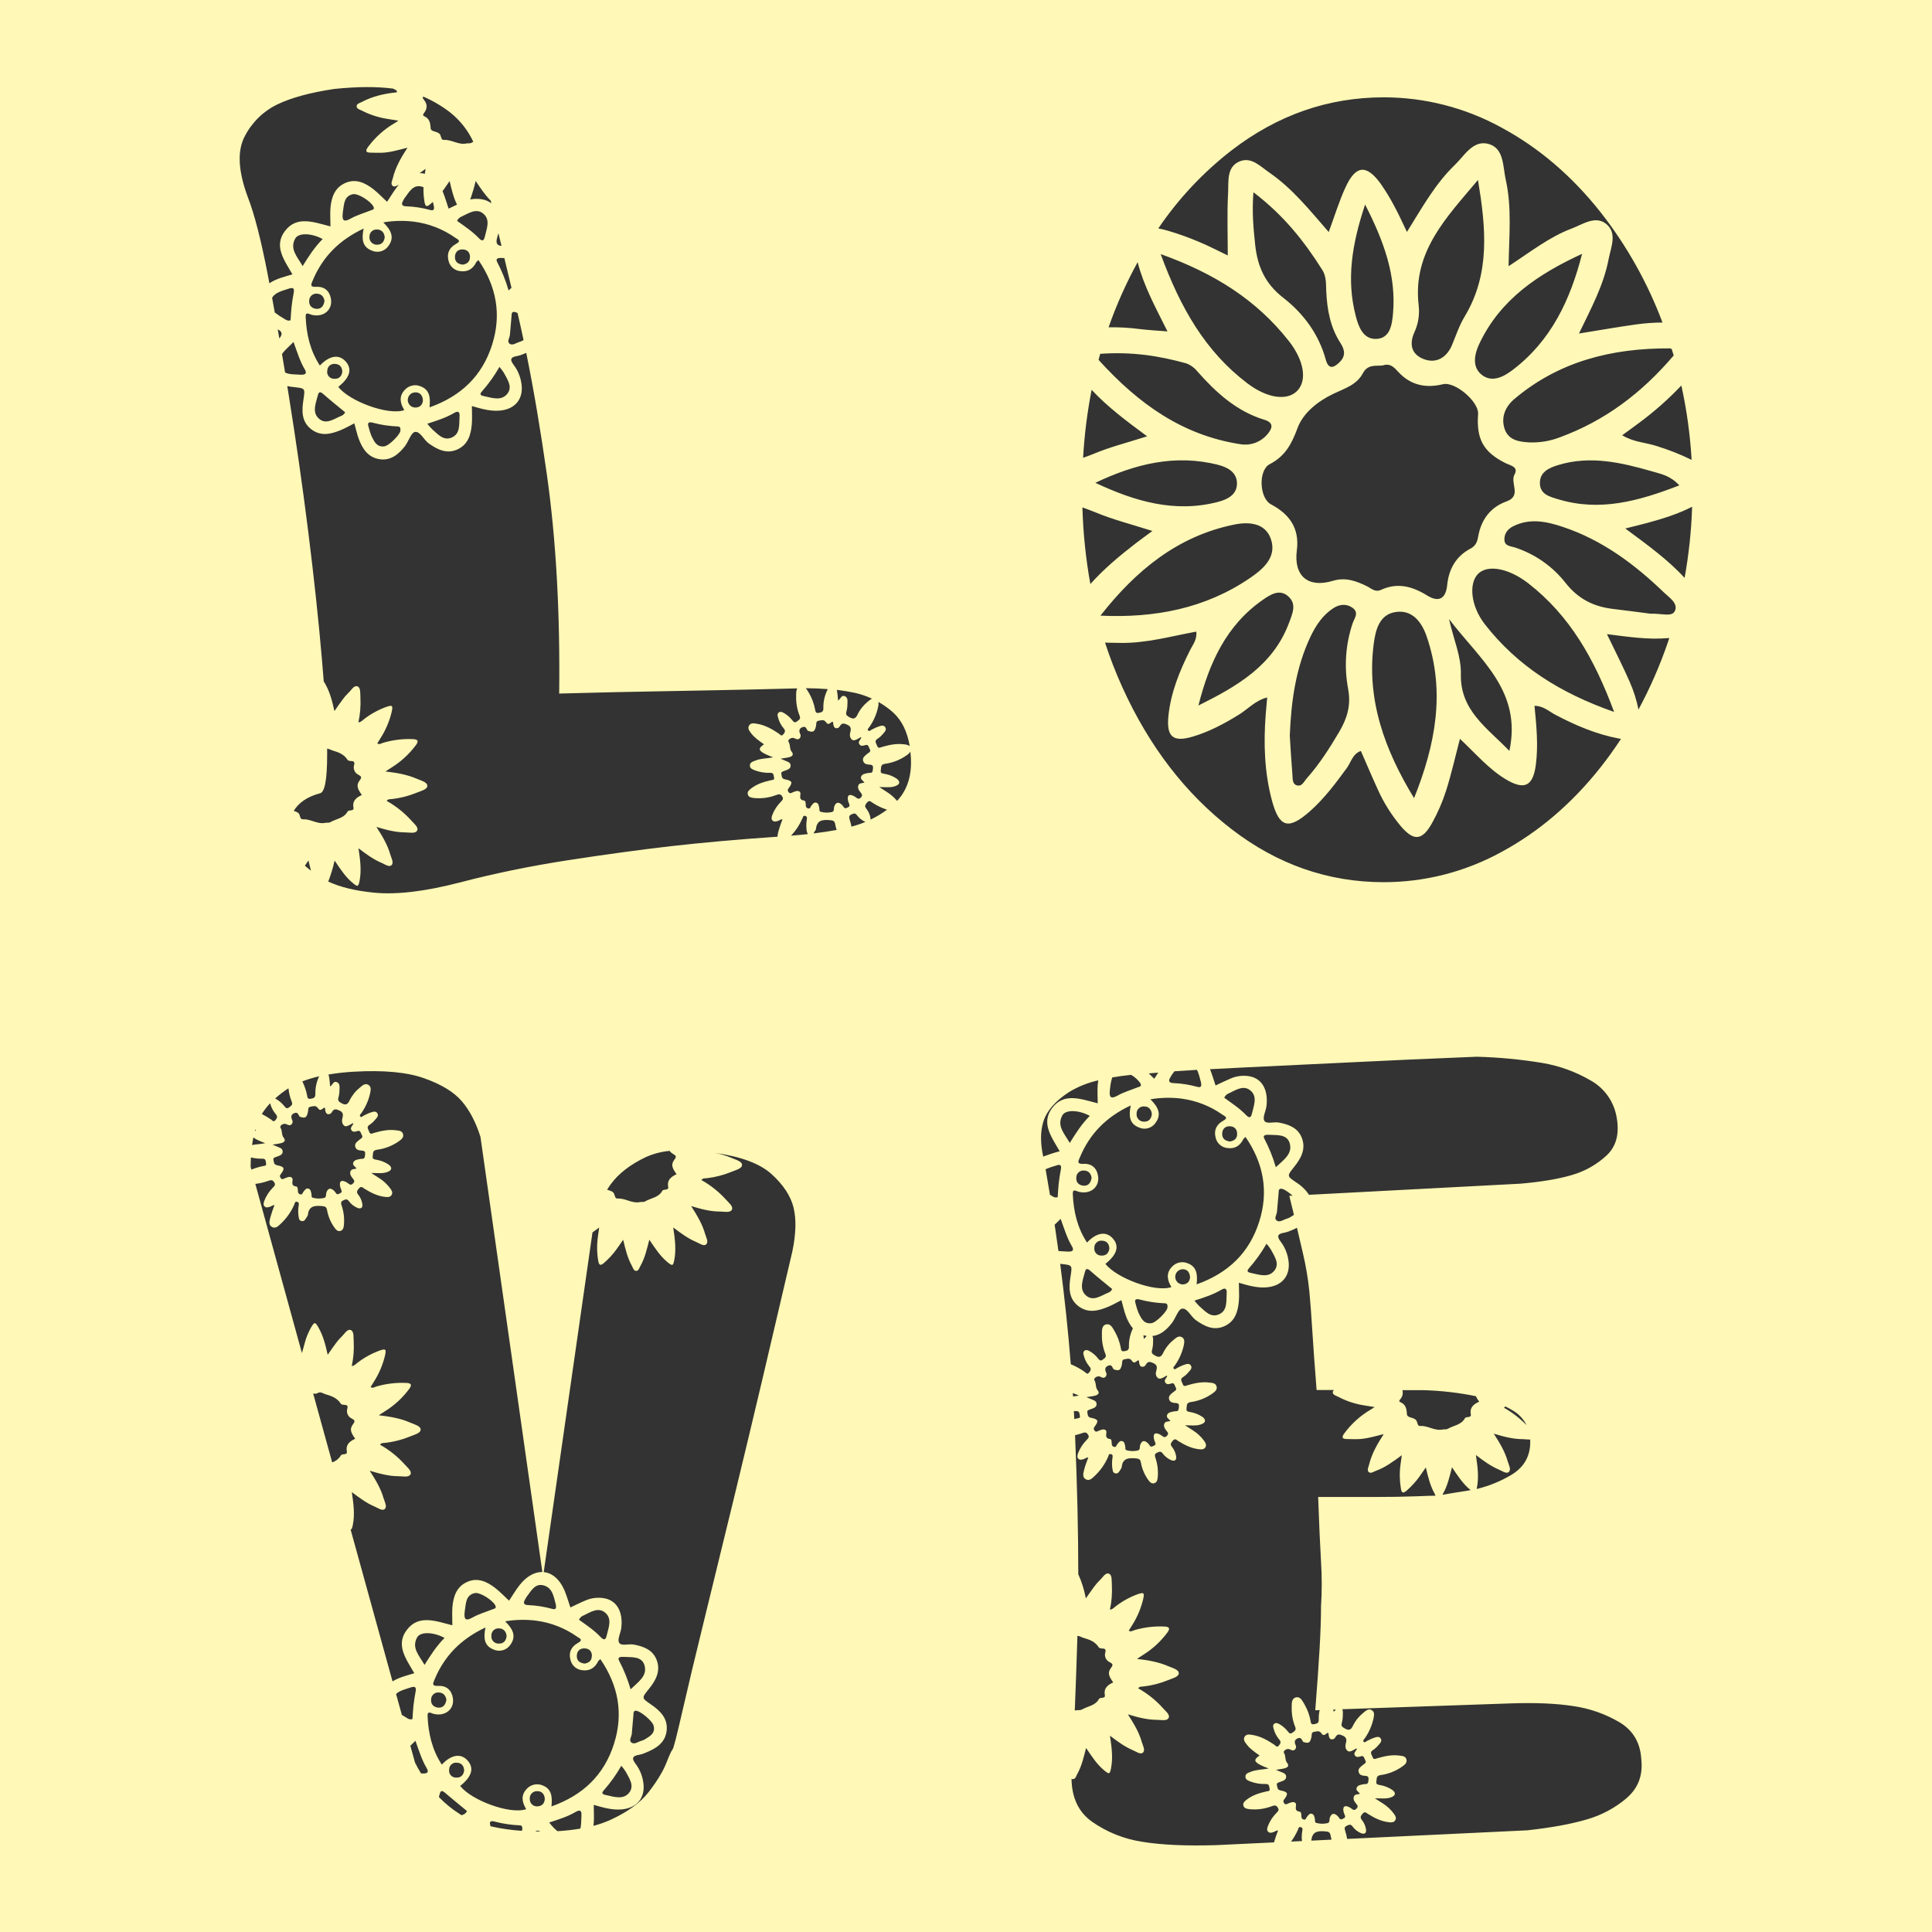 <svg width="1056" height="1056" viewBox="0 0 1056 1056" fill="none" xmlns="http://www.w3.org/2000/svg">
<rect x="0" y="0" width="1056" height="1056" fill="#333333" stroke="none"/>
<path d="M0 0V1056H1056V0H0ZM825.72 806.36C819.922 809.768 813.651 812.296 807.11 813.86C807.11 813.64 807.21 813.41 807.26 813.15C808.41 807.4 807.64 801.68 806.7 795.29C811.06 798.61 814.83 801.36 819.14 803.19C820.95 803.95 823.35 805.74 824.64 804.6C826.2 803.23 824.64 800.66 824.07 798.69C822.59 793.43 819.8 788.78 816.48 783.62C822.13 785.33 827.17 786.62 832.38 786.62C833.6 786.62 835.1 786.89 836.38 786.81C836.793 795.483 833.24 802 825.72 806.36ZM822.85 768.76C824.25 769.45 825.6 770.17 826.85 770.94C830.095 772.799 832.71 775.584 834.36 778.94C830.73 775.206 826.585 772.011 822.05 769.45C822.262 769.163 822.535 768.927 822.85 768.76ZM765.33 764.84C765.935 764.175 766.363 763.368 766.574 762.495C766.785 761.621 766.774 760.708 766.54 759.84H778C787.634 760.109 797.226 761.21 806.67 763.13C807.181 764.187 807.794 765.192 808.5 766.13C805.23 767.58 803.19 769.54 803.93 773.13C804.1 773.98 803.66 774.3 802.93 774.45C802.2 774.6 801.01 774.62 800.75 775.1C798.75 778.86 794.62 779.1 791.45 780.89C790.35 781.53 789.45 781.15 788.56 781.33C784.22 782.26 780.63 779.24 776.56 779.41C775.56 779.46 775.1 779.25 774.88 778.33C774.81 778.01 774.61 777.71 774.55 777.39C773.93 774.22 769.17 775.47 769.02 773.02C768.83 770.02 768.41 767.82 765.64 766.49C764.5 766.1 764.75 765.57 765.33 764.84ZM788.85 816.18C791.24 811.94 792.28 807.18 793.64 802C796.89 806.81 799.71 811.19 803.82 814.48H803.88L802.07 814.8C795.62 815.8 791.07 816.52 788.42 817.02C788.549 816.733 788.692 816.452 788.85 816.18ZM830.85 646.99L715.49 653.06C713.644 650.31 711.234 647.986 708.42 646.24C703.35 642.76 703.35 642.84 707.42 637.73C711.11 633.15 713.85 628.1 711.62 622.1C709.53 616.46 704.46 614.6 699 613.57C696.26 613.05 692.25 614.57 691.05 612.57C689.97 610.77 691.92 607.26 692.25 604.47C693.25 595.73 689.86 589.69 683.25 588.33C679.618 587.627 675.857 588.06 672.48 589.57C669.75 590.71 667.1 592.05 664.41 593.31C663.47 590.5 662.63 587.66 661.57 584.91C661.5 584.73 661.43 584.57 661.36 584.41C666.83 584.1 672.44 583.81 678.24 583.54C699.52 582.56 720.017 581.577 739.73 580.59C759.443 579.603 781.91 578.603 807.13 577.59C819.171 577.901 831.176 579.041 843.06 581C852.37 582.576 861.318 585.825 869.47 590.59C873.213 592.682 876.433 595.595 878.891 599.108C881.348 602.622 882.979 606.647 883.66 610.88C885.24 619.74 883.403 626.627 878.15 631.54C872.764 636.533 866.284 640.197 859.23 642.24C851.863 644.413 842.4 646 830.84 647L830.85 646.99ZM654.07 702C654.63 696.69 654.19 692.37 649.2 690.5C647.722 689.875 646.085 689.732 644.522 690.091C642.958 690.45 641.547 691.293 640.49 692.5C637.21 696 638.03 699.78 640.28 703.5C631.28 706.58 610.09 698.5 604.21 690.8C610.65 685.68 611.97 680.99 608.14 676.8C604.54 672.87 599.39 673.62 594.14 679.15C588.81 671.02 586.79 662.09 586.37 652.7C586.22 649.46 588.13 651.04 589.64 651.42C595.99 653.01 601.14 648.84 600.19 642.8C599.5 638.37 596.63 635.9 592.19 636.13C588.61 636.31 589.19 634.91 590.19 632.73C595.52 619.83 604.54 610.54 618.06 604.2C616.9 609.73 617.22 614.15 622.37 616.2C623.979 616.974 625.815 617.135 627.534 616.653C629.254 616.171 630.738 615.078 631.71 613.58C634.95 609.04 633.12 605.12 628.8 600.86C634.351 599.916 640.01 599.781 645.6 600.46C653.728 601.51 661.476 604.531 668.17 609.26C669.29 610.05 671.74 610.89 668.57 612.59C664.98 614.54 663.34 617.71 664.45 621.81C664.776 623.293 665.558 624.637 666.686 625.654C667.814 626.67 669.231 627.309 670.74 627.48C674.9 628.09 677.82 626.32 679.63 622.57C679.76 622.3 680.08 622.11 680.78 621.44C690.65 635.82 693.51 651.21 688.27 667.72C682.9 684.68 671.42 695.83 654.07 702ZM670.48 707.07C670.17 711.28 671.02 716.33 666.24 718.42C661.66 720.42 658.6 716.54 655.49 713.89C654.546 712.954 653.671 711.951 652.87 710.89C658.34 709.13 663.08 707.6 667.39 705.07C669.93 703.51 670.67 704.58 670.48 707.05V707.07ZM650.48 697.9C650.39 700.32 649.03 701.9 646.61 702.04C645.509 702.066 644.443 701.655 643.646 700.895C642.849 700.136 642.387 699.091 642.36 697.99C642.333 696.889 642.745 695.823 643.505 695.026C644.264 694.229 645.309 693.767 646.41 693.74C648.76 693.7 650.24 695.26 650.44 697.88L650.48 697.9ZM632.85 753.15C633.75 753.95 634.85 753.62 637.71 751.87C638.02 752.02 637.97 752.26 637.84 752.49C637.27 753.49 636.18 754.43 636.89 755.63C637.7 756.99 639.11 756.53 640.29 756.16C641.47 755.79 641.93 756.58 642.2 757.44C642.47 758.3 643.62 759.31 642.2 760.27C641.9 760.462 641.609 760.669 641.33 760.89C640.13 761.89 638.5 762.89 639 764.77C639.5 766.65 641.22 766.77 642.73 766.88C644.24 766.99 644.56 767.7 644.38 769.01C644.22 770.17 644.3 771.44 642.56 771.37C642.112 771.369 641.665 771.423 641.23 771.53C639.92 771.82 638.44 772.01 637.9 773.44C637.36 774.87 638.9 775.52 639.75 776.67C638.5 777.1 636.86 776.74 636.36 778.28C635.86 779.82 636.79 781.05 637.68 782.15C638.57 783.25 638.8 783.77 637.77 784.85C636.74 785.93 635.96 785.47 635.06 784.75C634.563 784.368 634.018 784.052 633.44 783.81C631.36 782.91 630.35 783.67 630.65 785.96C630.759 786.758 630.992 787.534 631.34 788.26C631.78 789.17 631.67 789.79 630.71 790.2C629.92 790.54 629.12 791.2 628.39 790.05C628.11 789.597 627.774 789.18 627.39 788.81C625.5 787.01 624.04 787.4 623.21 789.81C622.85 790.81 623.38 792.45 621.9 792.81C619.885 793.282 617.783 793.238 615.79 792.68C614.79 792.38 615.23 791.29 615.04 790.56C614.75 789.44 614.72 788.09 613.4 787.7C612.08 787.31 611.4 788.54 610.67 789.42C610.15 790.02 610.12 791.27 608.77 790.79C607.69 790.4 607.64 789.57 607.63 788.63C607.62 787.69 607.48 786.63 606.74 786.54C604.19 786.24 604.54 784.75 604.74 782.94C604.88 781.61 603.69 781.13 602.49 781.36C601.623 781.57 600.783 781.882 599.99 782.29C599.22 782.66 598.66 782.62 598.19 781.82C597.957 781.564 597.829 781.231 597.829 780.885C597.829 780.539 597.957 780.206 598.19 779.95C600.67 776.64 600.41 775.76 596.34 774.95C594.34 774.57 594.61 773.19 594.34 772.02C594.07 770.85 595.07 770.67 595.9 770.34C597.37 769.77 599.36 769.41 599.39 767.48C599.42 765.55 597.39 765.22 595.97 764.57L593.83 763.66C595.93 763.3 597.36 763.17 598.73 762.79C600.1 762.41 601.25 761.47 599.94 759.89C598.63 758.31 599.31 756.18 598.2 754.43C597.49 753.31 599.84 751.79 601.28 752.43C602.19 752.86 603.14 753.43 604.05 752.73C604.434 752.407 604.69 751.958 604.772 751.463C604.855 750.968 604.758 750.46 604.5 750.03C603.77 748.34 604.03 747.12 605.81 746.42C607.81 745.64 607.94 747.53 608.74 748.47C611.82 749.47 612.49 749 613.24 745.67C613.46 744.67 612.98 743.19 614.74 742.94C616.2 742.73 617.58 742.08 618.74 743.87C619.9 745.66 621.05 744.07 622.09 743.46C622.84 743.8 622.53 744.46 622.64 744.89C622.85 745.8 623.04 746.74 624.02 747.03C624.466 747.133 624.933 747.08 625.344 746.879C625.756 746.679 626.086 746.344 626.28 745.93C627.4 743.87 628.69 744.26 630.47 745.09C632.25 745.92 632.59 747.09 632.09 748.91C631.6 750.35 631.51 752 632.81 753.13L632.85 753.15ZM592.18 895.22C595.55 896.22 598.59 897.22 600.57 900.42C600.84 900.85 601.77 901.02 602.4 901.04C603.95 901.04 604.6 901.48 604.13 903.23C603.826 904.259 603.905 905.364 604.354 906.338C604.803 907.313 605.59 908.092 606.57 908.53C608.15 909.38 608.57 909.9 607.33 911.53C605.4 914.13 605.77 915.82 608.47 919.58C605.2 921.03 603.16 922.99 603.9 926.58C604.07 927.43 603.63 927.76 602.9 927.91C602.17 928.06 600.98 928.08 600.73 928.55C598.73 932.31 594.59 932.55 591.43 934.35C590.32 934.98 589.43 934.6 588.54 934.79C588.183 934.86 587.823 934.907 587.46 934.93C587.933 923.47 588.403 910.223 588.87 895.19C588.87 894.87 588.87 894.53 588.87 894.19C590 894.1 591 894.85 592.18 895.22ZM584.72 624.71C581.78 619.58 577.49 615.43 580.65 609.66C582.46 606.35 589.65 606.66 595.65 609.91C591.19 614.43 588.07 619.3 584.72 624.71ZM588.29 643.57C588.298 643.026 588.421 642.489 588.651 641.996C588.881 641.503 589.213 641.064 589.625 640.708C590.037 640.352 590.519 640.087 591.04 639.93C591.562 639.774 592.11 639.729 592.65 639.8C595.12 639.94 596.36 641.65 596.65 643.8C596.24 646.47 594.88 648.19 592.42 648.09C589.96 647.99 588 646.38 588.29 643.57ZM586.39 761.4C587.49 761.89 588.62 762.32 589.73 762.79C588.64 763.01 587.57 763.14 586.5 763.26C586.46 762.64 586.43 762 586.39 761.4ZM576.45 669.4C577.52 668.4 578.66 667.32 579.73 666.21C581.79 671.85 583.26 676.8 585.9 681.21C586.9 682.93 586.71 684.04 584.44 684.09C584.107 684.11 583.773 684.11 583.44 684.09C581.87 683.97 580.15 683.97 578.53 683.78C577.87 679 577.18 674.22 576.45 669.38V669.4ZM579.84 639.27C579.33 641.86 578.94 644.48 578.65 647.1C578.37 649.53 578.29 651.98 578.12 654.32C576.6 654.86 575.62 654.1 574.68 653.51L573.88 653.01C573.12 648.39 572.32 643.73 571.5 639.07C573.372 638.291 575.289 637.623 577.24 637.07C579.47 636.23 580.32 636.8 579.84 639.25V639.27ZM587.18 775.64C587.11 774.19 587.03 772.73 586.96 771.27H588.24C590.24 771.27 589.93 772.74 590.24 773.85C590.58 775.26 589.4 775.12 588.57 775.31L587.18 775.64ZM585.27 745.64C583.85 727.693 581.92 709.407 579.48 690.78L580.11 690.86C586.23 691.53 586.11 691.47 585.11 697.86C584.19 703.78 584.01 709.7 589.37 713.86C594.73 718.02 600.37 716.51 605.94 714.17C608.3 713.17 610.53 711.88 612.94 710.65C613.84 713.83 614.42 716.65 615.4 719.23C616.254 721.726 617.548 724.05 619.22 726.09C617.72 729.163 616.983 732.552 617.07 735.97C617.12 737.97 616.14 738.24 614.57 738.53C612.69 738.89 612.77 737.6 612.57 736.53C611.967 733.448 610.862 730.485 609.3 727.76C608.16 725.92 607.11 723.2 604.47 723.94C602.03 724.63 602.32 727.44 602.29 729.52C602.196 733.117 602.843 736.694 604.19 740.03C604.93 741.83 603.84 742.31 602.73 743.15C601.43 744.15 600.89 743.36 600.15 742.48C598.879 740.853 597.298 739.494 595.5 738.48C594.62 738.03 593.62 737.56 592.73 738.32C591.84 739.08 592.14 739.93 592.35 740.83C592.904 743.102 593.991 745.21 595.52 746.98C596.61 748.26 596.17 749.15 595.28 750.22C594.17 751.54 593.53 750.28 592.85 749.82C590.484 748.162 587.942 746.77 585.27 745.67V745.64ZM607.93 704.57C607.679 705.096 607.317 705.561 606.868 705.933C606.419 706.304 605.894 706.573 605.33 706.72C601.46 708.42 597.22 711.55 593.39 707.89C589.83 704.48 591.83 699.8 592.89 695.65C593.31 694.03 593.77 692.71 595.8 694.48C599.76 698 603.88 701.25 607.93 704.6V704.57ZM598.15 682C598.133 681.451 598.236 680.905 598.452 680.401C598.668 679.896 598.992 679.445 599.4 679.078C599.809 678.711 600.292 678.438 600.818 678.278C601.343 678.118 601.896 678.074 602.44 678.15C605.03 678.28 606.24 679.9 606.37 682.47C605.98 684.92 604.58 686.41 602.02 686.28C601.47 686.301 600.922 686.202 600.415 685.988C599.908 685.775 599.454 685.453 599.085 685.045C598.715 684.636 598.44 684.152 598.279 683.626C598.118 683.1 598.074 682.545 598.15 682ZM625 729.82C625.548 729.982 626.106 730.109 626.67 730.2H626.74C626.307 730.818 625.781 731.364 625.18 731.82C625.12 731.14 625.06 730.473 625 729.82ZM629.19 723.26C624.91 723.7 623.64 720.26 622.19 717.35C621.598 715.807 621.107 714.227 620.72 712.62C619.83 710.01 621.05 709.8 623.15 710.35C627.475 711.489 631.911 712.16 636.38 712.35C637.38 712.35 638.38 712.43 638.1 714.78C638 716.59 632 723 629.2 723.26H629.19ZM656.46 591.7C657 594.52 655.75 594.41 654.26 594.01C650.087 592.855 645.796 592.184 641.47 592.01C639.2 591.93 638.35 591.08 639.65 588.93C639.872 588.485 640.123 588.054 640.4 587.64C640.91 586.98 641.4 586.27 641.92 585.55C645.92 585.283 650.02 585.02 654.22 584.76C655.41 587 655.83 589.58 656.46 591.7ZM627.86 586.7L633.07 586.29C632.36 587.4 631.65 588.51 630.91 589.61C629.88 588.61 628.87 587.63 627.86 586.66V586.7ZM629.58 608.96C629.31 611.41 628 613.09 625.5 613.08C624.916 613.121 624.33 613.034 623.783 612.824C623.237 612.615 622.743 612.287 622.337 611.866C621.93 611.444 621.622 610.939 621.432 610.385C621.243 609.831 621.177 609.242 621.24 608.66C621.228 608.114 621.333 607.572 621.547 607.07C621.762 606.568 622.081 606.118 622.483 605.749C622.885 605.38 623.361 605.101 623.88 604.93C624.398 604.76 624.947 604.702 625.49 604.76C627.92 604.81 629.33 606.43 629.58 608.92V608.96ZM618.25 587.5C620.225 588.618 621.931 590.154 623.25 592C624.25 593.83 622.97 593.88 621.93 594.29C618.23 595.75 614.34 596.87 610.93 598.79C607.21 600.85 606.24 599.86 606.61 596.07C606.67 595.58 606.7 595.07 606.78 594.59C606.958 592.661 607.344 590.757 607.93 588.91C611.123 588.35 614.563 587.88 618.25 587.5ZM669.15 600C669.393 599.427 669.755 598.912 670.212 598.49C670.668 598.068 671.21 597.747 671.8 597.55C675.52 595.76 679.68 592.95 683.4 596C687.5 599.36 685.3 604.25 684.32 608.57C683.79 610.88 682.9 611.38 681.09 609.48C677.55 605.78 673.25 603 669.15 600ZM676.2 619.87C676.2 622.5 674.45 623.54 672.31 623.93C669.66 623.62 668.02 622.37 668.02 619.83C668.02 617.09 669.65 615.47 672.38 615.6C674.83 615.75 676.24 617.34 676.2 619.89V619.87ZM692.56 620.26C692.89 620.26 693.22 620.26 693.56 620.26C697.94 620.55 703.5 619.74 704.96 624.99C706.56 630.76 701.54 633.99 697.35 637.99C695.788 632.592 693.684 627.365 691.07 622.39C690.25 620.91 691.1 620.32 692.56 620.28V620.26ZM682.56 693.33C686.246 689.163 689.497 684.629 692.26 679.8C693.138 680.816 693.943 681.892 694.67 683.02C696.59 686.67 699.59 690.73 696.53 694.52C693.27 698.57 688.29 696.74 683.94 695.81C682.8 695.58 680.86 695.24 682.57 693.35L682.56 693.33ZM697.65 667C696.32 665.86 697.86 663.91 697.98 662.31C698.25 658.84 698.58 655.37 698.88 651.9C698.96 650.96 698.75 649.9 700.17 649.73C701.42 649.64 704.17 651.47 706.49 653.53L704.71 653.63C705.61 657.29 706.45 660.74 707.25 664.02C706.67 664.42 706.06 664.8 705.45 665.17C704.756 665.617 703.997 665.955 703.2 666.17C701.35 666.68 699.35 668.46 697.65 667ZM874.85 419.39C859.15 439.223 841.097 454.65 820.69 465.67C800.968 476.504 778.832 482.187 756.33 482.19C725.97 482.19 698.237 472.523 673.13 453.19C648.023 433.857 628.14 408.023 613.48 375.69C609.865 367.731 606.7 359.574 604 351.26C606.84 351.34 609.69 351.37 612.52 351.41C626.52 351.62 640 347.78 653.87 345.23C654.37 349.76 651.87 352.47 650.37 355.55C644.73 366.83 640 378.41 638.66 391.1C637.44 402.72 641.06 405.87 652.02 402.6C661.02 399.92 669.21 395.54 677.19 390.6C682.08 387.6 686.05 382.89 692.62 381.22C692.29 384.97 692.01 387.81 691.8 390.65C690.61 406.48 691.1 422.22 695.25 437.65C699.25 452.38 704.25 453.76 715.91 443.49C723.77 436.56 729.98 428.23 736.13 419.82C738.47 416.62 739.34 411.98 743.83 410.47C747.05 417.82 749.97 424.73 753.1 431.56C756.341 438.773 760.565 445.504 765.65 451.56C772.72 459.87 777.35 459.56 782.72 449.89C785.865 444.257 788.441 438.324 790.41 432.18C793.27 423.18 795.32 413.96 797.98 403.83C806.65 411.96 813.61 420.22 822.84 425.83C833.11 432.05 837.9 429.91 839.47 418C840.86 407.33 839.79 396.62 838.73 385.79C843.51 385.79 846.44 388.7 849.8 390.49C860.93 396.42 872.43 401.31 884.89 403.68L886 403.86C882.507 409.227 878.79 414.403 874.85 419.39ZM744.93 204C747.59 199 752.01 200.12 755.67 199.77C759.9 198.35 761.97 200.77 764.23 203.23C770.94 210.51 779.18 212.33 788.69 210.01C795.36 208.38 808.41 219.66 807.9 226.3C806.9 239.94 810.76 247.08 822.8 253.09C825.6 254.49 830.15 255.09 827.8 259.36C825.26 264.05 831.93 271.02 823.42 274.07C814.66 277.22 809.59 284 807.98 293.14C807.45 296.14 806.67 298.32 803.69 299.89C795.81 304.06 791.9 311 791 319.82C790.26 327.29 786.4 329.4 780.09 325.5C772.03 320.5 763.88 318.24 754.81 322.42C751.61 323.9 749.5 321.56 746.98 320.34C741.14 317.5 735.32 315.4 728.47 317.48C714.95 321.56 707.02 314.79 708.83 300.82C710.39 288.76 704.83 281.05 694.73 275.68C688.27 272.26 687.67 256.95 694.05 253.68C702.31 249.43 705.98 242.78 709.14 234.14C712.3 225.5 720.5 219.24 728.71 215.29C735 212.28 741.56 210.4 744.93 204ZM746.14 111.79C756.76 132.51 763.23 151.07 761.38 171.6C760.85 177.44 759.8 185.07 752.1 185.25C744.96 185.4 742.5 178.45 740.99 172.57C735.92 152.92 738.82 133.79 746.14 111.8V111.79ZM775.4 166.67C772.06 137.39 790.92 118.55 807.84 98.36C812.08 124.05 814.77 149.36 800.61 172.93C797.61 177.86 795.87 183.26 793.67 188.52C791 195 785.41 199 778.25 196.3C771.5 193.73 770.04 188.19 773.19 181.38C775.262 176.776 776.026 171.69 775.4 166.68V166.67ZM924.61 251.35C918.39 248.303 911.936 245.758 905.31 243.74C899.42 241.8 892.9 241.74 886.67 237.89C890.25 235.28 893.14 233.24 895.96 231.09C904.222 224.984 911.931 218.165 919 210.71C921.947 224.089 923.823 237.682 924.61 251.36V251.35ZM917.9 265.3C895.64 273.91 874.59 279.73 851.96 272.97C846.96 271.49 841.67 270.22 841.68 263.92C841.68 257.81 847.03 255.61 851.74 254.18C869.34 248.81 886.48 252.88 903.43 257.76C908.06 259.11 913.1 260.06 917.9 265.31V265.3ZM912.43 190.41C912.874 190.432 913.309 190.54 913.71 190.73C914.08 191.92 914.45 193.11 914.81 194.3C897.29 214.89 877.16 230.02 852.55 239.04C847.179 241.109 841.44 242.048 835.69 241.8C830.19 241.48 824.5 240.54 822.44 234.53C820.24 228.09 822.81 222.26 827.7 218.12C852.13 197.44 881.13 190.29 912.43 190.42V190.41ZM826.69 202.28C821.79 205.99 815.52 209.28 809.93 204.88C804.34 200.48 806 193.38 808.53 188C820 163.54 841 149.69 864.74 138.75C858.33 163.89 847.79 186.33 826.69 202.29V202.28ZM792 338.35C809 360.73 832 377.53 825 410.43C812.79 397.76 798 388.33 798.49 368.37C798.68 358.82 794.63 349.83 792 338.35ZM772.89 436.21C756.89 409.95 746.79 382.52 750.89 351.65C751.89 344.08 754.06 335.85 762.81 334.52C772.05 333.11 777.16 340.17 779.81 347.92C790.21 378.19 784.48 407.38 772.92 436.21H772.89ZM736.89 376.74C738.52 385.66 736.27 392.74 732 400C726.73 408.94 721.17 417.67 714.25 425.44C712.72 427.15 711.55 430.32 708.53 429.15C706.29 428.29 706.59 425.48 706.42 423.44C705.82 416.33 705.42 409.19 704.97 402.07C705.73 383.32 708.21 365.02 716.35 347.87C719.35 341.63 723.14 336 729.02 332.28C732.08 330.34 735.83 329.81 739.17 332.14C743.05 334.84 740.27 337.93 739.31 340.73C735.417 352.325 734.59 364.731 736.91 376.74H736.89ZM627 238.48C616 242 606.65 244.32 597.83 248.04C596.03 248.79 594.03 249.49 592.01 250.23C592.708 237.751 594.265 225.335 596.67 213.07C605.4 222.46 615.71 230.14 627 238.48ZM665.81 254.08C670.68 255.32 675.81 257.88 676.09 263.72C676.43 270.34 670.93 272.98 665.7 274.34C641.98 280.51 620.12 273.95 598.7 263.9C620.21 253.66 642.23 248.06 665.82 254.08H665.81ZM674.72 286.7C682.51 285.12 691.72 285.7 694.72 294.84C697.95 304.68 690.28 311.11 683.29 315.89C658.84 332.6 631.15 337.89 601.49 336.5C620.7 312 643.56 293 674.73 286.7H674.72ZM690.26 327.84C694.26 325.09 699.26 321.74 704.02 325.84C708.93 330.11 706.5 335.23 704.52 340.54C695.77 363.91 676.03 375.17 655.04 385.62C660.85 362.6 670.15 341.8 690.27 327.84H690.26ZM732.16 198C729.07 201 726.21 202.25 724.63 196.52C720.78 182.52 712.38 171.27 701.3 162.66C691.39 154.96 687.3 145.53 686.04 133.66C685.14 124.85 684.23 116.17 685.11 105.08C701.83 117.81 712.99 132.08 722.74 147.52C724.98 151.08 724.74 155.03 724.9 158.93C725.33 169.06 727.09 178.93 732.69 187.52C735.22 191.41 735.5 194.76 732.16 198ZM704.29 186.17C712.95 197.17 714.43 207.91 709.15 213.51C703.87 219.11 693.02 218.03 681.78 209.51C658.84 192.11 645.2 168.31 634.41 138.88C663.9 149.45 686.83 164 704.29 186.21V186.17ZM654.29 202.82C664.59 214.49 675.83 224.82 691.16 229.46C696.9 231.21 695.05 234.72 692.59 237.52C690.815 239.578 688.541 241.144 685.986 242.069C683.431 242.993 680.681 243.245 678 242.8C646.63 237.97 622.58 221.12 600.45 196.68C600.74 195.59 601.04 194.49 601.35 193.4C618.99 192.15 633.79 194.57 648.35 198.6C650.693 199.451 652.76 200.923 654.33 202.86L654.29 202.82ZM598.03 279.74C607.95 283.96 618.56 286.59 629.89 290.23C626.12 293.01 623.23 295.06 620.44 297.23C611.71 304 603.26 311.06 595.97 319.23C593.474 305.392 592.023 291.386 591.63 277.33C593.88 278.17 596.09 278.94 598.07 279.78L598.03 279.74ZM811.63 341.27C803.63 330.96 802.8 318.59 808.01 313.54C813.22 308.49 824.7 310.54 835.43 318.9C857.9 336.4 871.43 359.95 882.24 389.13C852.4 378.7 829.27 363.83 811.67 341.31L811.63 341.27ZM855.69 318.58C848.565 309.495 838.888 302.746 827.9 299.2C825.58 298.45 822.52 298.5 822.3 295.25C822.07 291.71 824.04 289.15 827.19 287.59C836.28 283.09 845.35 285.03 854.27 288.01C875.76 295.19 893.46 308.38 909.53 323.88C912.36 326.62 917.53 329.83 915.4 334.07C913.71 337.37 908.2 335.19 902.09 335.44C896.89 334.77 889.47 333.75 882.03 332.88C871.36 331.67 862.76 327.58 855.73 318.62L855.69 318.58ZM888.38 288.87C893.77 287.5 897.18 286.7 900.57 285.77C908.94 283.49 917.21 280.92 924.88 276.99C924.474 290.034 923.101 303.03 920.77 315.87C911.68 305.91 900.5 297.88 888.42 288.91L888.38 288.87ZM673.13 82.2C698.25 62.867 725.983 53.2 756.33 53.2C778.833 53.202 800.971 58.888 820.69 69.73C841.103 80.737 859.157 96.16 874.85 116C889.149 134.247 900.562 154.58 908.69 176.29C903.957 176.314 899.23 176.648 894.54 177.29C884.34 178.69 874.2 180.53 863.04 182.29C869.65 168.58 876.51 155.94 879.22 141.75C880.46 135.24 884.07 127.58 878.09 122.53C872.11 117.48 865.04 122.68 858.93 124.97C846.93 129.48 836.73 137.55 824.56 145.51C824.87 128.61 826.39 113.25 823.01 98.22C821.41 91.07 822.14 81.35 814.01 78.79C805.24 76.05 800.49 85.1 795.01 90.34C784.47 100.51 777.38 113.34 769.01 126.77C766.43 121.45 764.61 117.27 762.42 113.27C760.108 108.821 757.513 104.526 754.65 100.41C746.87 89.72 741.03 90.2 735.42 102.41C731.92 109.99 729.5 118.06 726.26 126.82C715.76 114.76 706.34 102.96 693.86 94.38C688.95 91.01 683.99 85.52 677.53 88.23C670.3 91.23 671.59 99.23 671.26 105.32C670.64 116.52 671.08 127.79 671.08 139.62C665.77 137.09 660.76 134.44 655.54 132.28C649.941 129.883 644.204 127.823 638.36 126.11C636.45 125.57 634.7 125.11 633.11 124.85C644.117 108.612 657.624 94.217 673.13 82.2ZM621.81 143.31C625.17 156.31 631.63 168.13 638.13 181.14C632.13 180.64 627.48 180.44 622.92 179.85C617.285 179.107 611.602 178.793 605.92 178.91C608.173 172.51 610.683 166.23 613.45 160.07C616.07 154.27 618.857 148.683 621.81 143.31ZM570.29 613.05C572.13 607.137 576.86 601.723 584.48 596.81C589.379 593.868 594.721 591.737 600.3 590.5C600.17 591.27 600.07 592.06 600 592.86C599.72 596.11 600 599.42 600 603.05C591 600.79 581.62 596.95 575.09 605.61C568.84 613.89 574.82 621.61 579.21 629.25C576.158 630.062 573.153 631.044 570.21 632.19C568.59 624.8 568.61 618.41 570.29 613.05ZM497.29 407.85C496.381 407.22 495.306 406.873 494.2 406.85C490.03 406.26 486.01 407.13 482.04 408.29C481.04 408.58 479.95 409.29 479.42 407.63C478.99 406.31 477.61 404.99 479.72 403.76C480.77 403.071 481.708 402.224 482.5 401.25C483.42 400.2 484.81 398.96 483.88 397.53C482.88 395.93 481.12 396.85 479.72 397.3C478.63 397.66 477.63 398.3 476.55 398.75C475.88 399.02 475.2 400.09 474.48 399.2C473.96 398.56 474.83 397.92 475.2 397.36C477.466 394.122 479.07 390.469 479.92 386.61C480.173 385.652 480.251 384.656 480.15 383.67C483.01 385.299 485.691 387.223 488.15 389.41C492.883 393.71 495.913 399.857 497.24 407.85H497.29ZM428.78 415.6L426.63 414.69C428.74 414.33 430.17 414.2 431.54 413.82C432.91 413.44 434.05 412.5 432.74 410.92C431.43 409.34 432.12 407.21 431.01 405.46C430.3 404.34 432.64 402.82 434.08 403.46C435 403.89 435.95 404.41 436.86 403.76C437.244 403.437 437.5 402.988 437.582 402.493C437.665 401.998 437.568 401.49 437.31 401.06C436.57 399.37 436.84 398.15 438.61 397.45C440.61 396.67 440.75 398.56 441.55 399.45C444.63 400.45 445.3 399.98 446.05 396.65C446.27 395.65 445.79 394.17 447.54 393.92C449.01 393.71 450.38 393.06 451.54 394.85C452.7 396.64 453.86 395.05 454.9 394.44C455.65 394.78 455.34 395.44 455.45 395.87C455.65 396.78 455.85 397.72 456.82 398C457.243 398.091 457.684 398.043 458.077 397.863C458.47 397.683 458.794 397.38 459 397C460.12 394.94 461.41 395.33 463.18 396.16C464.95 396.99 465.31 398.16 464.81 399.98C464.4 401.45 464.31 403.06 465.62 404.23C466.52 405.03 467.56 404.7 470.47 402.95C470.79 403.1 470.74 403.34 470.61 403.57C470.04 404.57 468.95 405.51 469.66 406.71C470.46 408.07 471.87 407.61 473.05 407.24C474.23 406.87 474.7 407.66 474.97 408.52C475.24 409.38 476.39 410.39 474.97 411.35C474.67 411.542 474.379 411.749 474.1 411.97C472.9 413.02 471.26 413.97 471.76 415.85C472.26 417.73 473.99 417.85 475.5 417.96C477.01 418.07 477.32 418.78 477.15 420.09C476.98 421.4 477.07 422.52 475.33 422.45C474.882 422.448 474.435 422.502 474 422.61C472.69 422.9 471.21 423.09 470.67 424.52C470.13 425.95 471.67 426.6 472.51 427.75C471.26 428.18 469.63 427.82 469.13 429.36C468.63 430.9 469.56 432.13 470.45 433.23C471.21 434.18 471.57 434.85 470.53 435.93C469.49 437.01 468.73 436.55 467.82 435.83C467.328 435.446 466.786 435.13 466.21 434.89C464.13 433.99 463.12 434.75 463.42 437.04C463.529 437.838 463.762 438.614 464.11 439.34C464.54 440.25 464.43 440.87 463.48 441.28C462.69 441.62 461.88 442.28 461.16 441.13C460.876 440.679 460.541 440.263 460.16 439.89C458.27 438.09 456.8 438.48 455.97 440.89C455.62 441.89 456.15 443.53 454.67 443.84C452.655 444.312 450.553 444.268 448.56 443.71C447.56 443.41 448 442.32 447.81 441.59C447.52 440.47 447.49 439.12 446.17 438.73C444.85 438.34 444.17 439.57 443.43 440.45C442.92 441.05 442.89 442.3 441.54 441.82C440.45 441.43 440.41 440.6 440.4 439.66C440.39 438.72 440.24 437.66 439.5 437.57C436.96 437.27 437.31 435.78 437.5 433.97C437.64 432.64 436.45 432.16 435.24 432.39C434.376 432.601 433.541 432.913 432.75 433.32C431.97 433.68 431.42 433.65 430.95 432.85C430.715 432.595 430.585 432.261 430.585 431.915C430.585 431.569 430.715 431.235 430.95 430.98C433.43 427.67 433.17 426.79 429.1 425.98C427.1 425.6 427.37 424.22 427.1 423.05C426.83 421.88 427.82 421.7 428.66 421.37C430.13 420.8 432.12 420.44 432.15 418.51C432.18 416.58 430.16 416.25 428.73 415.6H428.78ZM440.51 376.16C444.75 376.2 448.73 376.367 452.45 376.66L452.19 377.2C450.69 380.273 449.953 383.662 450.04 387.08C450.09 389.08 449.11 389.35 447.54 389.64C445.66 390 445.74 388.71 445.49 387.64C444.89 384.558 443.789 381.595 442.23 378.87C441.701 377.928 441.11 377.023 440.46 376.16H440.51ZM438.59 447.41C438.88 446.78 438.85 445.65 440.11 445.96C441.37 446.27 441.06 447.26 440.96 448.12C440.692 449.803 440.648 451.515 440.83 453.21C440.849 454.154 441.104 455.079 441.57 455.9C438.65 456.22 435.59 456.51 432.39 456.77C434.97 454.032 437.051 450.865 438.54 447.41H438.59ZM445.49 454.16C445.721 453.886 445.892 453.565 445.99 453.22C446.43 448.22 449.63 447.94 453.63 448.28C455.36 448.42 456.16 448.7 456.49 450.45C456.689 451.526 456.957 452.588 457.29 453.63C453.43 454.35 449.213 454.987 444.64 455.54C444.9 455.1 445.16 454.6 445.44 454.16H445.49ZM464.38 447.77C463.99 446.56 464.04 445.77 465.33 445.19C466.46 444.67 467.33 444.19 468.33 445.49C469.528 447.145 471.152 448.445 473.03 449.25C470.547 450.279 467.998 451.14 465.4 451.83C465.135 450.454 464.778 449.098 464.33 447.77H464.38ZM475.79 447.12C475.486 445.25 474.704 443.489 473.52 442.01C472.34 440.6 473 439.75 473.95 438.61C475.13 437.2 475.95 438.15 476.88 438.75C479.343 440.381 482.018 441.666 484.83 442.57C482.008 444.657 478.995 446.472 475.83 447.99C475.833 447.698 475.803 447.406 475.74 447.12H475.79ZM476.63 381.86C475.825 382.289 475.079 382.82 474.41 383.44C472.022 385.35 470.085 387.764 468.74 390.51C467.58 393.03 466.34 393.21 464.09 391.91C462.8 391.16 462.18 390.59 462.61 389.05C462.982 387.749 463.173 386.403 463.18 385.05C463.18 383.41 463.66 381.31 461.76 380.51C459.86 379.71 459.47 382.06 458.09 382.89C457.9 381.1 457.84 379.42 457.52 377.79C457.52 377.56 457.43 377.33 457.38 377.09C460.691 377.457 463.982 377.991 467.24 378.69C470.458 379.409 473.589 380.472 476.58 381.86H476.63ZM352.91 378L391.91 377.26C404.237 377.027 418.86 376.693 435.78 376.26C435.05 377.45 435.18 379.26 435.16 380.69C435.066 384.287 435.713 387.864 437.06 391.2C437.8 393 436.71 393.48 435.6 394.32C434.3 395.32 433.76 394.53 433.02 393.65C431.748 392.021 430.163 390.661 428.36 389.65C427.48 389.2 426.49 388.73 425.6 389.49C424.71 390.25 425.01 391.1 425.22 392C425.774 394.272 426.861 396.38 428.39 398.15C429.48 399.43 429.04 400.32 428.14 401.39C427.04 402.71 426.4 401.45 425.72 400.99C421.98 398.48 418.11 396.27 413.57 395.57C412.05 395.34 410.35 395 409.42 396.57C408.49 398.14 409.58 399.51 410.5 400.72C412.41 403.25 415.03 405 417.6 406.83C414.42 408.97 414.48 410.13 417.9 411.94C419.4 412.72 421.01 413.29 422.57 413.94C419.18 414.62 415.85 414.49 412.76 415.76C411.47 416.29 409.81 416.7 409.87 418.49C409.92 420.08 411.41 420.57 412.65 421.07C415.343 422.072 418.209 422.527 421.08 422.41C423.08 422.41 422.77 423.89 423.08 425C423.42 426.41 422.24 426.27 421.41 426.46C417.54 427.32 413.79 428.46 410.59 430.94C409.53 431.76 408.33 432.69 408.75 434.24C409.17 435.79 410.66 436 412 436.17C416.203 436.609 420.451 436.04 424.39 434.51C425.69 434.06 426.58 433.84 427.52 435.28C428.46 436.72 427.65 437.28 426.85 438.2C424.749 440.29 423.123 442.807 422.08 445.58C421.73 446.64 421.43 447.76 422.35 448.58C423.27 449.4 424.35 448.96 425.35 448.66C426.13 448.43 426.75 447.66 427.69 447.85C426.847 449.971 426.112 452.134 425.49 454.33C425.196 455.306 425.015 456.313 424.95 457.33C403.617 458.797 384.333 460.507 367.1 462.46C349.767 464.46 330.85 467.04 310.35 470.2C289.85 473.36 270.147 477.417 251.24 482.37C232.327 487.277 216.697 489.123 204.35 487.91C194.15 486.89 185.84 484.867 179.42 481.84C180.859 478.107 182.022 474.273 182.9 470.37C186.14 475.18 188.97 479.56 193.07 482.85C195.53 484.85 195.9 484.64 196.52 481.52C197.66 475.77 196.9 470.05 195.95 463.65C200.32 466.98 204.08 469.72 208.39 471.55C210.2 472.32 212.6 474.1 213.9 472.97C215.46 471.6 213.9 469.02 213.33 467.05C211.85 461.8 209.06 457.14 205.74 451.98C211.39 453.69 216.42 454.98 221.64 454.98C223.89 454.98 227.1 455.85 228.05 453.87C228.87 452.16 226.25 450.14 224.82 448.49C220.946 444.199 216.396 440.571 211.35 437.75C212.25 436.56 213.35 436.89 214.27 436.75C218.909 436.218 223.452 435.047 227.77 433.27C229.99 432.34 233.55 431.55 233.57 429.52C233.59 427.49 230.05 426.63 227.85 425.67C222.58 423.38 216.96 422.4 210.68 421.67L214.24 419.38C219.328 416.178 223.777 412.058 227.36 407.23C228.89 405.1 228.53 404.16 225.86 404C220.3 403.746 214.737 404.422 209.4 406C208.4 406.27 207.48 407.17 206.21 406.33C206.87 405.26 207.52 404.24 208.15 403.21C210.946 398.792 212.974 393.934 214.15 388.84C214.84 385.61 214.44 385.29 211.23 386.35C206.83 387.934 202.704 390.195 199 393.05C198.11 393.7 197.37 394.73 195.9 394.82C196.86 390.402 197.23 385.876 197 381.36C196.84 379.17 197.25 375.96 195.49 375.2C193.49 374.33 192 377.28 190.43 378.72C189.231 379.875 188.139 381.137 187.17 382.49C185.74 384.38 184.42 386.35 182.79 388.67C181.57 383.09 180.27 378.16 177.7 373.67C177.42 373.18 177.17 372.78 176.95 372.45C176.66 368.53 176.33 364.45 175.95 360.24C174.11 338.853 171.617 315.62 168.47 290.54C165.323 265.46 161.773 240.627 157.82 216.04C157.56 214.35 157.29 212.68 157.02 211.04C158.25 211.28 159.52 211.46 160.79 211.6C166.91 212.27 166.79 212.21 165.84 218.6C164.92 224.52 164.74 230.45 170.1 234.6C175.46 238.75 181.1 237.25 186.67 234.91C189.03 233.91 191.26 232.62 193.67 231.39C194.57 234.57 195.14 237.39 196.12 239.97C198.12 245.34 201.2 249.97 207.33 250.97C213.46 251.97 217.8 248.4 221.33 243.88C223.33 241.27 224.7 236.38 226.84 236.09C229.76 235.69 231.58 240.43 234.42 242.42C239.11 245.71 244.01 248.21 249.74 245.77C255.74 243.22 257.39 237.77 257.88 231.88C258.15 228.76 257.93 225.6 257.93 221.94C263.09 223.45 267.87 224.83 272.93 224.45C281.72 223.8 286.49 217.81 284.93 209.14C284.36 205.665 282.961 202.379 280.85 199.56C278.43 196.44 279.12 195.11 282.85 194.56C283.995 194.334 285.109 193.975 286.17 193.49L287.64 192.87C291.767 213.23 295.533 235.473 298.94 259.6C303.933 295 306.167 334.83 305.64 379.09C306.16 379.09 310.89 378.98 319.83 378.73C328.77 378.48 339.77 378.23 352.91 378ZM367.91 630.77C369.49 631.61 369.91 632.14 368.66 633.77C366.74 636.37 367.11 638.06 369.8 641.82C366.53 643.27 364.49 645.23 365.23 648.82C365.41 649.67 364.97 650 364.23 650.15C363.49 650.3 362.31 650.32 362.06 650.79C360.06 654.55 355.92 654.79 352.76 656.59C351.65 657.23 350.76 656.84 349.87 657.03C345.53 657.96 341.93 654.93 337.87 655.11C336.87 655.11 336.4 654.94 336.19 654.02C336.11 653.7 335.92 653.41 335.85 653.08C335.45 651.08 333.36 650.83 331.85 650.29C332.46 649.29 333.09 648.29 333.76 647.37C338.073 641.443 344.543 636.443 353.17 632.37C357.242 630.585 361.573 629.464 366 629.05C366.514 629.775 367.202 630.359 368 630.75L367.91 630.77ZM316.45 885.37C316.691 884.798 317.051 884.283 317.507 883.861C317.962 883.439 318.501 883.118 319.09 882.92C322.81 881.13 326.97 878.32 330.69 881.38C334.79 884.73 332.6 889.63 331.61 893.95C331.09 896.25 330.19 896.75 328.38 894.86C324.88 891.12 320.59 888.29 316.49 885.35L316.45 885.37ZM323.45 905.24C323.45 907.87 321.7 908.92 319.56 909.3C316.92 908.99 315.28 907.75 315.27 905.21C315.27 902.47 316.91 900.84 319.63 900.98C322.16 901.08 323.57 902.68 323.53 905.22L323.45 905.24ZM315.92 898C312.32 899.94 310.68 903.11 311.8 907.21C312.124 908.693 312.903 910.038 314.029 911.057C315.155 912.075 316.572 912.716 318.08 912.89C322.24 913.49 325.16 911.72 326.97 907.98C327.1 907.7 327.43 907.52 328.13 906.84C337.99 921.22 340.85 936.61 335.61 953.13C330.24 970.07 318.76 981.21 301.41 987.36C301.97 982.05 301.53 977.74 296.54 975.86C295.062 975.24 293.426 975.099 291.863 975.458C290.301 975.817 288.89 976.657 287.83 977.86C284.54 981.37 285.37 985.14 287.61 988.86C278.61 991.94 257.42 983.86 251.54 976.16C257.98 971.05 259.31 966.35 255.48 962.16C251.87 958.23 246.72 958.98 241.48 964.5C236.15 956.37 234.13 947.45 233.71 938.05C233.57 934.81 235.47 936.39 236.98 936.77C243.34 938.36 248.48 934.19 247.54 928.15C246.84 923.73 243.97 921.26 239.54 921.48C235.96 921.67 236.54 920.26 237.49 918.08C242.82 905.19 251.84 895.89 265.36 889.55C264.21 895.08 264.53 899.55 269.67 901.55C271.282 902.318 273.117 902.476 274.837 901.994C276.556 901.513 278.042 900.424 279.02 898.93C282.26 894.38 280.42 890.46 276.11 886.2C281.658 885.254 287.314 885.123 292.9 885.81C301.031 886.849 308.782 889.871 315.47 894.61C316.63 895.41 319.08 896.24 315.92 898ZM345 952.34C343.66 951.19 345.2 949.25 345.33 947.64C345.6 944.17 345.92 940.7 346.22 937.23C346.31 936.29 346.1 935.18 347.51 935.06C349.67 934.91 356.51 940.5 357.23 943.15C358.36 947.15 355.52 948.82 352.8 950.51C352.098 950.949 351.337 951.286 350.54 951.51C348.68 952 346.68 953.79 345 952.34ZM343.88 979.88C340.62 983.88 335.64 982.1 331.29 981.16C330.14 980.91 328.2 980.58 329.92 978.68C333.602 974.512 336.849 969.978 339.61 965.15C340.491 966.166 341.297 967.246 342.02 968.38C343.93 972 346.93 976.08 343.87 979.88H343.88ZM344.69 923.35C343.117 917.955 341.014 912.73 338.41 907.75C337.59 906.25 338.41 905.66 339.91 905.62C340.24 905.62 340.57 905.62 340.91 905.62C345.29 905.91 350.84 905.1 352.3 910.35C353.89 916.09 348.86 919.3 344.68 923.35H344.69ZM304.69 1000.88C304.06 1000.31 303.44 999.74 302.81 999.21C301.87 998.249 300.995 997.227 300.19 996.15C305.67 994.39 310.4 992.86 314.71 990.34C317.25 988.85 317.99 989.92 317.81 992.34C317.63 994.76 317.81 997.28 317.19 999.49C313.057 1000.19 308.886 1000.66 304.7 1000.88H304.69ZM268.15 998.22C268.15 998.13 268.1 998.04 268.07 997.96C267.19 995.34 268.4 995.13 270.5 995.68C274.827 996.814 279.262 997.485 283.73 997.68C284.73 997.68 285.73 997.76 285.45 1000.1C285.423 1000.3 285.366 1000.5 285.28 1000.69C279.516 1000.33 273.79 999.506 268.16 998.22H268.15ZM232.05 910C229.11 904.87 224.83 900.72 227.98 895C229.79 891.69 237.03 892 242.98 895.26C238.52 899.76 235.4 904.63 232.05 910ZM235.63 928.87C235.638 928.325 235.761 927.789 235.991 927.295C236.221 926.801 236.553 926.361 236.964 926.005C237.376 925.648 237.858 925.382 238.38 925.224C238.901 925.067 239.45 925.021 239.99 925.09C242.46 925.23 243.69 926.95 243.99 929.09C243.58 931.76 242.21 933.47 239.75 933.37C237.29 933.27 235.38 931.71 235.63 928.91V928.87ZM227.17 924.55C226.66 927.13 226.28 929.75 225.98 932.37C225.7 934.8 225.62 937.26 225.46 939.59C223.94 940.13 222.96 939.38 222.01 938.78C221.25 938.3 220.44 937.78 219.65 937.34L216.49 925.9C218.49 923.96 221.78 923.26 224.57 922.3C226.81 921.56 227.65 922.14 227.17 924.59V924.55ZM226.81 963.3L224.29 954.19C225.21 953.31 226.16 952.42 227.06 951.48C229.12 957.13 230.59 962.07 233.24 966.48C234.24 968.19 234.04 969.3 231.77 969.35C231.44 969.35 231.11 969.4 230.77 969.35L230.11 969.3C229 967.47 227.85 965.45 226.81 963.34V963.3ZM251.16 991.43C247.044 988.827 243.257 985.738 239.88 982.23C240 981.81 240.12 981.39 240.22 980.98C240.64 979.35 241.1 978.04 243.13 979.81C247.13 983.26 251.21 986.54 255.27 989.89C255.015 990.416 254.649 990.88 254.199 991.253C253.749 991.626 253.224 991.897 252.66 992.05L252.4 992.17C252 992 251.56 991.73 251.16 991.47V991.43ZM245.49 967.33C245.472 966.78 245.574 966.234 245.789 965.728C246.004 965.222 246.328 964.769 246.736 964.401C247.145 964.033 247.629 963.759 248.155 963.599C248.681 963.438 249.235 963.394 249.78 963.47C252.36 963.6 253.57 965.23 253.7 967.8C253.32 970.24 251.91 971.74 249.36 971.61C248.814 971.63 248.27 971.532 247.766 971.321C247.262 971.109 246.81 970.791 246.442 970.387C246.073 969.984 245.797 969.505 245.633 968.984C245.469 968.463 245.42 967.912 245.49 967.37V967.33ZM289.58 983.5C289.494 982.923 289.538 982.333 289.709 981.775C289.88 981.217 290.174 980.705 290.569 980.275C290.964 979.845 291.45 979.51 291.992 979.293C292.534 979.075 293.118 978.982 293.7 979.02C296.1 979.02 297.57 980.55 297.78 983.18C297.68 985.59 296.33 987.18 293.9 987.31C293.364 987.373 292.82 987.323 292.304 987.163C291.788 987.003 291.312 986.737 290.905 986.382C290.498 986.027 290.17 985.591 289.942 985.101C289.713 984.612 289.59 984.08 289.58 983.54V983.5ZM293.5 1000.61C294.135 1000.54 294.776 1000.69 295.31 1001.04H292.63C292.881 1000.84 293.181 1000.7 293.5 1000.65V1000.61ZM269.26 879.61C265.56 881.08 261.67 882.19 258.26 884.11C254.54 886.18 253.58 885.19 253.95 881.39C254 880.9 254.04 880.39 254.12 879.91C254.73 876.19 254.61 871.91 259.41 870.77C262.16 870.09 268.95 874.39 270.62 877.32C271.63 879.16 270.3 879.21 269.26 879.62V879.61ZM272.83 890.04C275.25 890.14 276.66 891.75 276.91 894.24C276.65 896.69 275.33 898.37 272.83 898.36C272.244 898.413 271.653 898.333 271.102 898.127C270.55 897.921 270.052 897.594 269.644 897.17C269.236 896.746 268.929 896.235 268.745 895.676C268.561 895.117 268.504 894.524 268.58 893.94C268.568 893.395 268.673 892.853 268.887 892.351C269.102 891.85 269.421 891.4 269.823 891.032C270.226 890.663 270.702 890.385 271.221 890.216C271.739 890.047 272.288 889.99 272.83 890.05V890.04ZM301.59 879.33C297.416 878.18 293.125 877.509 288.8 877.33C286.53 877.25 285.69 876.41 286.98 874.25C287.206 873.807 287.457 873.376 287.73 872.96C290.24 869.74 292.38 865.11 297.33 866.6C302.28 868.09 302.7 873.3 303.8 876.98C304.34 879.85 303.09 879.74 301.59 879.34V879.33ZM284.05 866.33C281.91 869.03 280.17 872.04 278.25 874.91C275.71 872.57 273.33 870.03 270.61 867.91C266.08 864.44 261.02 862.09 255.3 864.67C249.58 867.25 247.84 872.47 247.3 878.17C247.01 881.43 247.25 884.73 247.25 888.36C238.25 886.1 228.87 882.26 222.33 890.92C216.08 899.2 222.06 906.92 226.46 914.56C222.25 915.85 218.15 916.79 214.55 919.02L191.64 836.02C192.24 836.02 192.51 835.17 192.86 833.41C194 827.66 193.24 821.94 192.29 815.55C196.66 818.87 200.43 821.62 204.74 823.45C206.55 824.21 208.95 826 210.24 824.86C211.8 823.49 210.24 820.92 209.67 818.95C208.19 813.69 205.4 809.04 202.08 803.88C207.73 805.59 212.76 806.88 217.98 806.88C220.24 806.88 223.44 807.74 224.4 805.77C225.22 804.05 222.59 802.03 221.16 800.38C217.287 796.092 212.741 792.464 207.7 789.64C208.59 788.46 209.7 788.78 210.62 788.64C215.258 788.102 219.8 786.931 224.12 785.16C226.33 784.22 229.89 783.43 229.92 781.41C229.95 779.39 226.39 778.52 224.19 777.56C218.92 775.26 213.3 774.28 207.02 773.56L210.59 771.27C215.679 768.073 220.126 763.952 223.7 759.12C225.23 756.99 224.87 756.05 222.2 755.89C216.644 755.622 211.082 756.278 205.74 757.83C204.74 758.09 203.82 758.99 202.55 758.16C203.22 757.09 203.86 756.07 204.49 755.03C207.29 750.618 209.318 745.762 210.49 740.67C211.18 737.44 210.78 737.11 207.57 738.17C203.182 739.764 199.066 742.027 195.37 744.88C194.48 745.53 193.73 746.56 192.26 746.65C193.217 742.231 193.573 737.704 193.32 733.19C193.16 731.01 193.58 727.8 191.82 727.03C189.82 726.16 188.32 729.11 186.75 730.55C185.548 731.706 184.457 732.971 183.49 734.33C182.06 736.22 180.74 738.19 179.11 740.5C177.89 734.92 176.6 729.99 174.02 725.5C172.25 722.44 171.86 722.45 170.02 725.58C168.535 728.189 167.392 730.979 166.62 733.88C166.12 735.64 165.62 737.44 165.04 739.59L139.56 647.1C142.005 646.82 144.408 646.253 146.72 645.41C148.03 644.96 148.91 644.74 149.86 646.18C150.81 647.62 149.98 648.23 149.19 649.1C147.088 651.19 145.458 653.707 144.41 656.48C144.07 657.54 143.77 658.66 144.68 659.48C145.59 660.3 146.68 659.86 147.68 659.55C148.45 659.33 149.08 658.55 150.02 658.74C149.172 660.863 148.438 663.029 147.82 665.23C147.39 667.06 146.51 669.43 148.62 670.63C150.73 671.83 152.3 669.94 153.72 668.63C156.769 665.714 159.2 662.214 160.87 658.34C161.15 657.71 161.13 656.58 162.38 656.89C163.63 657.2 163.33 658.19 163.24 659.05C162.962 660.729 162.918 662.439 163.11 664.13C163.32 665.43 163.24 667.13 164.87 667.42C166.5 667.71 167.05 666.19 167.77 665.09C168.001 664.816 168.172 664.495 168.27 664.15C168.71 659.2 171.91 658.87 175.9 659.21C177.63 659.35 178.43 659.63 178.76 661.38C179.346 664.747 180.668 667.942 182.63 670.74C183.46 671.89 184.4 673.27 186.06 672.8C187.72 672.33 187.85 670.71 188 669.28C188.298 665.698 187.842 662.094 186.66 658.7C186.26 657.49 186.31 656.7 187.6 656.12C188.74 655.6 189.6 655.12 190.6 656.42C191.818 658.102 193.475 659.417 195.39 660.22C197.34 660.95 198.39 660.08 198.05 658.05C197.743 656.177 196.962 654.415 195.78 652.93C194.6 651.52 195.26 650.68 196.21 649.54C197.39 648.13 198.21 649.08 199.13 649.68C202.72 651.93 206.47 653.82 210.77 654.24C212 654.36 213.39 654.38 214.09 653.05C214.79 651.72 214.09 650.77 213.47 649.79C211.742 647.383 209.553 645.344 207.03 643.79C205.86 643 204.65 642.26 202.89 641.13C206.45 641.13 209.26 641.58 211.89 640.54C214.23 639.62 214.48 638.14 212.52 636.61C210.518 635.24 208.242 634.322 205.85 633.92C204.78 633.66 203.4 633.76 203.73 631.92C203.99 630.43 203.48 628.83 205.95 628.45C210.286 627.906 214.423 626.31 218 623.8C219.27 622.86 220.82 621.8 220.31 619.91C219.8 618.02 218.06 618.02 216.58 617.81C212.41 617.22 208.39 618.09 204.41 619.24C203.41 619.54 202.33 620.24 201.8 618.59C201.37 617.27 199.99 615.95 202.1 614.71C203.149 614.027 204.084 613.184 204.87 612.21C205.8 611.16 207.18 609.92 206.26 608.49C205.26 606.89 203.5 607.81 202.1 608.26C201 608.62 200.01 609.26 198.93 609.7C198.26 609.98 197.57 611.05 196.85 610.16C196.33 609.52 197.21 608.88 197.58 608.31C199.841 605.074 201.445 601.425 202.3 597.57C202.62 595.9 203.09 593.95 201.3 592.93C199.51 591.91 198.06 593.33 196.77 594.4C194.379 596.309 192.439 598.723 191.09 601.47C189.93 603.98 188.69 604.17 186.45 602.87C185.15 602.12 184.54 601.55 184.97 600.01C185.337 598.708 185.528 597.363 185.54 596.01C185.54 594.36 186.02 592.26 184.12 591.47C182.22 590.68 181.83 593.02 180.44 593.85C180.26 592.06 180.2 590.38 179.88 588.75C179.79 588.28 179.7 587.75 179.56 587.3C184.125 586.539 188.729 586.032 193.35 585.78C209.583 584.833 222.393 586.02 231.78 589.34C241.167 592.66 248.017 596.813 252.33 601.8C256.637 606.793 260.063 613.323 262.61 621.39L296.44 859.22C292.28 859.17 287.89 861.48 284.05 866.32V866.33ZM202.63 115C198.93 116.47 195.04 117.58 191.63 119.5C187.91 121.56 186.94 120.57 187.31 116.78C187.37 116.29 187.4 115.78 187.48 115.3C188.1 111.58 187.98 107.3 192.78 106.16C195.52 105.48 202.32 109.78 203.99 112.71C205 114.56 203.67 114.61 202.63 115ZM206.19 125.43C208.61 125.53 210.03 127.14 210.28 129.63C210.01 132.08 208.7 133.76 206.2 133.75C205.616 133.791 205.03 133.704 204.483 133.494C203.937 133.285 203.443 132.957 203.037 132.536C202.63 132.114 202.322 131.609 202.132 131.055C201.943 130.501 201.877 129.912 201.94 129.33C201.931 128.786 202.038 128.246 202.254 127.747C202.469 127.247 202.789 126.799 203.19 126.432C203.592 126.065 204.068 125.788 204.585 125.619C205.102 125.449 205.649 125.392 206.19 125.45V125.43ZM198.77 124.9C197.61 130.43 197.93 134.9 203.08 136.9C204.688 137.673 206.523 137.834 208.242 137.354C209.96 136.874 211.445 135.785 212.42 134.29C215.66 129.74 213.83 125.82 209.51 121.56C215.061 120.614 220.721 120.483 226.31 121.17C234.44 122.211 242.191 125.233 248.88 129.97C250 130.76 252.44 131.59 249.28 133.3C245.69 135.24 244.05 138.41 245.16 142.51C245.486 143.994 246.267 145.34 247.395 146.358C248.523 147.376 249.94 148.017 251.45 148.19C255.61 148.79 258.53 147.02 260.34 143.28C260.47 143 260.79 142.82 261.49 142.14C271.36 156.52 274.22 171.91 268.98 188.42C263.6 205.36 252.12 216.51 234.77 222.66C235.33 217.35 234.89 213.04 229.9 211.16C228.422 210.538 226.786 210.397 225.223 210.756C223.66 211.115 222.249 211.956 221.19 213.16C217.91 216.66 218.73 220.44 220.98 224.16C211.98 227.24 190.79 219.16 184.91 211.46C191.35 206.35 192.67 201.65 188.84 197.46C185.24 193.53 180.09 194.27 174.84 199.8C169.52 191.67 167.5 182.74 167.08 173.35C166.93 170.11 168.84 171.69 170.35 172.07C176.7 173.66 181.85 169.49 180.9 163.45C180.21 159.03 177.33 156.55 172.9 156.78C169.31 156.97 169.95 155.56 170.9 153.38C176.23 140.56 185.25 131.26 198.77 124.92V124.9ZM231.35 52.8C236.621 55.069 241.584 57.995 246.12 61.51C251.493 65.8 255.799 71.276 258.7 77.51C258.4 77.65 258.11 77.8 257.82 77.97C256.71 78.6 255.82 78.22 254.93 78.41C250.59 79.34 247 76.31 242.93 76.49C241.93 76.49 241.47 76.32 241.25 75.4C241.17 75.08 240.98 74.79 240.91 74.46C240.29 71.3 235.54 72.54 235.38 70.09C235.2 67.09 234.77 64.89 232 63.57C230.93 63.05 231.18 62.57 231.75 61.79C233.66 59.36 233.67 56.87 231.69 54.52C231 53.71 230.91 53.23 231.35 52.82V52.8ZM249.85 120.73C250.093 120.157 250.455 119.642 250.912 119.22C251.368 118.798 251.91 118.477 252.5 118.28C256.22 116.49 260.38 113.68 264.1 116.73C268.2 120.09 266 124.98 265.02 129.31C264.49 131.61 263.59 132.11 261.79 130.22C258.25 126.52 254 123.69 249.85 120.75V120.73ZM256.85 140.6C256.85 143.23 255.1 144.28 252.95 144.66C250.31 144.35 248.67 143.11 248.67 140.57C248.67 137.83 250.3 136.2 253.03 136.34C255.53 136.48 256.94 138.08 256.9 140.62L256.85 140.6ZM220.3 109.69C220.519 109.242 220.769 108.811 221.05 108.4C223.56 105.18 225.7 100.55 230.65 102.04C230.94 102.13 231.21 102.23 231.47 102.34C231.381 105.046 231.572 107.754 232.04 110.42C232.46 112.77 233.12 113.35 235.14 111.66C235.63 111.24 236.14 110.8 236.57 110.36C236.75 111.08 236.92 111.77 237.11 112.42C237.65 115.23 236.4 115.12 234.91 114.72C230.735 113.582 226.444 112.928 222.12 112.77C219.9 112.71 219.05 111.86 220.35 109.71L220.3 109.69ZM263.96 109.03C261.674 108.554 259.315 108.554 257.03 109.03C258.194 105.717 259.186 102.346 260 98.93C262.7 102.93 265.11 106.63 268.21 109.65C268.33 110.14 268.44 110.65 268.56 111.13C267.22 110.095 265.66 109.383 264 109.05L263.96 109.03ZM274.06 134.34C273.613 134.373 273.164 134.293 272.757 134.106C272.349 133.918 271.996 133.631 271.73 133.27C270.93 131.94 271.79 129.68 272.42 127.47C273 129.74 273.55 132 274.11 134.36L274.06 134.34ZM273.21 141C273.54 141 273.87 140.95 274.21 141L275.67 141.07C276.923 146.323 278.22 151.737 279.56 157.31C279.04 157.78 278.51 158.31 278 158.76C276.436 153.362 274.332 148.136 271.72 143.16C270.94 141.65 271.8 141.06 273.26 141H273.21ZM273 200.55C273.878 201.569 274.683 202.648 275.41 203.78C277.33 207.42 280.33 211.48 277.27 215.27C274.01 219.27 269.03 217.49 264.68 216.56C263.53 216.31 261.59 215.98 263.3 214.08C266.986 209.913 270.237 205.379 273 200.55ZM278.38 187.73C277.05 186.59 278.59 184.64 278.71 183.04C278.98 179.57 279.31 176.1 279.61 172.63C279.69 171.69 279.48 170.63 280.9 170.46C281.612 170.519 282.299 170.752 282.9 171.14C284.02 175.93 285.11 180.86 286.17 185.89C285.472 186.329 284.714 186.666 283.92 186.89C282.05 187.41 280.05 189.19 278.35 187.73H278.38ZM249.82 111.83C248.28 112.56 246.75 113.31 245.2 114.03C244.26 111.23 243.42 108.38 242.36 105.63C242.2 105.23 242.04 104.85 241.88 104.47C242.04 104.25 242.21 104.04 242.38 103.82C243.44 102.37 244.43 100.87 245.76 98.96C246.86 103.72 247.88 108 249.79 111.83H249.82ZM232.61 92.29C232.46 93.29 232.33 94.19 232.22 94.98C231.29 94.737 230.331 94.622 229.37 94.64L232.61 92.29ZM251.18 227.78C250.87 231.99 251.71 237.05 246.94 239.13C242.36 241.13 239.3 237.25 236.19 234.6C235.246 233.664 234.371 232.661 233.57 231.6C239.04 229.84 243.78 228.31 248.09 225.79C250.63 224.25 251.37 225.31 251.18 227.78ZM231.18 218.62C231.09 221.03 229.73 222.62 227.3 222.75C226.741 222.787 226.18 222.711 225.652 222.525C225.123 222.34 224.638 222.05 224.224 221.672C223.811 221.294 223.478 220.836 223.247 220.326C223.015 219.816 222.889 219.264 222.876 218.704C222.863 218.144 222.964 217.587 223.172 217.067C223.38 216.547 223.691 216.075 224.087 215.678C224.482 215.282 224.954 214.969 225.474 214.76C225.993 214.551 226.55 214.449 227.11 214.46C229.46 214.43 230.94 216 231.14 218.62H231.18ZM218.87 235.51C218.76 237.32 212.76 243.7 209.94 243.99C205.65 244.43 204.39 240.99 202.94 238.09C202.351 236.546 201.86 234.966 201.47 233.36C200.58 230.74 201.8 230.53 203.9 231.08C208.226 232.216 212.661 232.886 217.13 233.08C218.12 233.13 219.13 233.17 218.83 235.51H218.87ZM188.67 225.33C188.417 225.855 188.053 226.32 187.605 226.693C187.156 227.065 186.633 227.337 186.07 227.49C182.2 229.18 177.96 232.32 174.13 228.65C170.56 225.24 172.57 220.57 173.63 216.42C174.04 214.79 174.51 213.48 176.54 215.24C180.46 218.7 184.58 222 188.63 225.33H188.67ZM178.89 202.77C178.872 202.22 178.974 201.674 179.189 201.168C179.404 200.662 179.727 200.209 180.136 199.841C180.545 199.473 181.029 199.199 181.555 199.039C182.081 198.878 182.635 198.834 183.18 198.91C185.77 199.04 186.98 200.66 187.11 203.24C186.72 205.68 185.32 207.18 182.76 207.04C182.208 207.067 181.656 206.972 181.145 206.762C180.634 206.552 180.175 206.232 179.802 205.824C179.428 205.416 179.149 204.931 178.985 204.403C178.82 203.875 178.774 203.318 178.85 202.77H178.89ZM195.89 423.47C197.47 424.31 197.89 424.84 196.64 426.47C194.72 429.07 195.09 430.76 197.78 434.53C194.51 435.98 192.47 437.94 193.21 441.53C193.39 442.39 192.95 442.71 192.21 442.86C191.47 443.01 190.29 443.03 190.04 443.5C188.04 447.27 183.9 447.5 180.74 449.3C179.63 449.94 178.74 449.55 177.85 449.74C173.51 450.67 169.91 447.65 165.85 447.82C164.85 447.82 164.38 447.65 164.17 446.74C164.09 446.42 163.9 446.12 163.83 445.8C163.49 444.07 161.92 443.65 160.54 443.23C163.29 438.66 168.05 435.44 174.88 433.61C177.5 433.13 178.813 426.13 178.82 412.61C178.82 411.49 178.82 410.33 178.82 409.15C179.778 409.39 180.709 409.725 181.6 410.15C184.96 411.15 188.01 412.2 189.99 415.35C190.26 415.78 191.19 415.96 191.82 415.97C193.37 415.97 194.01 416.41 193.55 418.16C193.237 419.177 193.301 420.273 193.728 421.248C194.156 422.223 194.92 423.011 195.88 423.47H195.89ZM188 615.18C188.89 615.98 189.94 615.65 192.85 613.9C193.17 614.05 193.12 614.29 192.98 614.52C192.42 615.52 191.33 616.46 192.04 617.66C192.84 619.02 194.25 618.56 195.43 618.19C196.61 617.82 197.07 618.61 197.34 619.47C197.61 620.33 198.76 621.34 197.39 622.29C197.09 622.5 196.78 622.69 196.51 622.92C195.31 623.97 193.68 624.92 194.18 626.8C194.68 628.68 196.4 628.8 197.92 628.91C199.44 629.02 199.74 629.73 199.56 631.04C199.38 632.35 199.49 633.46 197.74 633.4C197.292 633.399 196.845 633.453 196.41 633.56C195.1 633.85 193.63 634.04 193.08 635.47C192.53 636.9 194.08 637.55 194.93 638.69C193.68 639.13 192.04 638.77 191.54 640.3C191.04 641.83 191.98 643.08 192.86 644.18C193.74 645.28 193.99 645.8 192.95 646.88C191.91 647.96 191.14 647.5 190.24 646.78C189.749 646.395 189.207 646.079 188.63 645.84C186.54 644.94 185.53 645.7 185.83 647.99C185.942 648.788 186.178 649.564 186.53 650.29C186.96 651.2 186.85 651.82 185.9 652.23C184.95 652.64 184.3 653.23 183.58 652.08C183.293 651.631 182.958 651.215 182.58 650.84C180.69 649.04 179.22 649.43 178.39 651.84C178.04 652.84 178.57 654.47 177.08 654.79C175.065 655.262 172.963 655.218 170.97 654.66C169.97 654.36 170.42 653.27 170.23 652.54C169.94 651.42 169.9 650.07 168.58 649.68C167.26 649.29 166.58 650.52 165.85 651.4C165.34 652 165.31 653.25 163.96 652.76C162.87 652.38 162.83 651.55 162.81 650.61C162.79 649.67 162.66 648.61 161.92 648.52C159.37 648.22 159.73 646.73 159.92 644.92C160.05 643.59 158.87 643.11 157.66 643.34C156.792 643.549 155.953 643.861 155.16 644.27C154.39 644.63 153.84 644.6 153.37 643.8C153.133 643.546 153.001 643.212 153.001 642.865C153.001 642.518 153.133 642.184 153.37 641.93C155.85 638.62 155.58 637.74 151.51 636.93C149.51 636.54 149.79 635.17 149.46 633.99C149.13 632.81 150.19 632.65 151.02 632.32C152.49 631.75 154.48 631.39 154.51 629.46C154.54 627.53 152.51 627.2 151.09 626.55C150.62 626.34 150.09 626.14 148.95 625.64C151.05 625.28 152.49 625.15 153.86 624.77C155.23 624.39 156.37 623.45 155.06 621.87C153.75 620.29 154.43 618.16 153.33 616.41C152.62 615.29 154.96 613.76 156.4 614.41C157.31 614.83 158.27 615.36 159.17 614.71C159.554 614.387 159.81 613.939 159.895 613.444C159.979 612.95 159.885 612.442 159.63 612.01C158.89 610.32 159.15 609.09 160.93 608.4C162.93 607.62 163.06 609.51 163.86 610.4C166.94 611.4 167.61 610.94 168.36 607.61C168.59 606.61 168.11 605.12 169.86 604.87C171.32 604.67 172.7 604.02 173.86 605.81C175.02 607.6 176.18 606.01 177.21 605.4C177.96 605.73 177.66 606.4 177.76 606.83C177.97 607.73 178.16 608.68 179.14 608.96C179.585 609.063 180.051 609.012 180.462 608.813C180.873 608.615 181.204 608.282 181.4 607.87C182.52 605.81 183.81 606.2 185.59 607.03C187.37 607.86 187.72 609.03 187.22 610.85C186.82 612.4 186.73 614 188 615.18ZM152.68 185C152.38 183.3 152.09 181.63 151.8 180C154.51 181.39 154.38 182.88 152.68 185ZM159.44 602.14C160.18 603.95 159.1 604.43 157.99 605.27C156.69 606.27 156.15 605.47 155.41 604.6C154.135 602.973 152.552 601.613 150.75 600.6L150.39 600.42C152.403 598.605 154.542 596.934 156.79 595.42L157.68 594.86C157.91 597.343 158.503 599.779 159.44 602.09V602.14ZM140 617.71C139.76 617.87 139.54 618.03 139.34 618.18C139.41 617.91 139.49 617.66 139.56 617.4L140 617.71ZM138.49 621.71C139.054 622.149 139.661 622.53 140.3 622.85C141.8 623.64 143.4 624.21 144.96 624.85C142.52 625.34 140.1 625.41 137.79 625.85C138 624.44 138.21 623 138.48 621.67L138.49 621.71ZM137 637.81C137 636.03 137.06 634.33 137.15 632.65C139.218 633.15 141.343 633.372 143.47 633.31C145.47 633.31 145.16 634.79 145.42 635.89C145.75 637.31 144.57 637.17 143.75 637.36C141.583 637.807 139.461 638.45 137.41 639.28L137 637.81ZM143.12 608.9C144.421 606.791 145.94 604.823 147.65 603.03C148.214 605.246 149.285 607.3 150.78 609.03C151.87 610.31 151.42 611.19 150.53 612.27C149.43 613.58 148.79 612.33 148.11 611.87C146.504 610.786 144.838 609.794 143.12 608.9ZM172.37 598C172.37 600 171.44 600.26 169.87 600.56C167.98 600.92 168.07 599.63 167.82 598.56C167.291 595.961 166.431 593.44 165.26 591.06C168.25 589.918 171.318 588.992 174.44 588.29C172.992 591.317 172.282 594.645 172.37 598ZM166.66 473.15C167.25 472.29 167.87 471.37 168.6 470.33C169.06 472.28 169.5 474.13 169.99 475.92C168.8 475 167.68 474.12 166.66 473.19V473.15ZM154.14 193.53C155.7 191.24 158.21 189.23 160.43 186.92C162.49 192.57 163.96 197.51 166.6 201.92C167.6 203.64 167.41 204.75 165.14 204.8C164.807 204.82 164.473 204.82 164.14 204.8C161.39 204.59 158.14 204.8 155.82 203.59C155.273 200.197 154.713 196.843 154.14 193.53ZM169 164.3C169.01 163.756 169.134 163.221 169.364 162.728C169.595 162.236 169.927 161.797 170.338 161.441C170.75 161.086 171.231 160.821 171.752 160.664C172.273 160.507 172.821 160.461 173.36 160.53C175.83 160.67 177.07 162.39 177.36 164.53C176.95 167.2 175.59 168.91 173.13 168.81C170.67 168.71 168.74 167.11 169 164.3ZM165.43 145.44C162.49 140.31 158.2 136.16 161.36 130.39C163.17 127.08 170.36 127.39 176.36 130.65C171.89 135.16 168.77 140 165.42 145.44H165.43ZM160.54 160C160.03 162.59 159.64 165.21 159.35 167.83C159.07 170.26 158.99 172.71 158.82 175.05C157.3 175.59 156.32 174.83 155.38 174.24C153.56 173.226 151.822 172.072 150.18 170.79C149.7 168.08 149.18 165.42 148.73 162.79C150.49 159.7 154.54 158.92 157.94 157.74C160.17 157 161 157.54 160.54 160ZM171.15 761.6C171.53 761.763 171.942 761.836 172.355 761.813C172.768 761.79 173.17 761.673 173.53 761.47C175.23 760.47 176.34 761.57 177.87 762.04C181.24 763.04 184.28 764.09 186.26 767.23C186.53 767.67 187.46 767.84 188.09 767.86C189.64 767.86 190.29 768.3 189.82 770.05C189.516 771.08 189.598 772.186 190.048 773.161C190.499 774.136 191.289 774.914 192.27 775.35C193.84 776.2 194.27 776.72 193.02 778.35C191.09 780.96 191.46 782.64 194.16 786.41C190.89 787.86 188.85 789.82 189.59 793.46C189.76 794.31 189.32 794.64 188.54 794.78C187.76 794.92 186.62 794.96 186.37 795.43C185.292 797.265 183.582 798.645 181.56 799.31L171.15 761.6ZM133.81 74.44C137.685 66.892 143.908 60.807 151.54 57.1C159.153 53.42 169.53 50.593 182.67 48.62C195.163 47.32 205.92 47.26 214.94 48.44L215.29 48.68C215.93 49.09 217.13 49.12 216.93 50.46C210.25 51.13 203.77 52.55 197.79 55.72C196.66 56.31 194.86 56.72 194.92 58.13C194.98 59.54 196.73 59.92 197.92 60.52C202.074 62.65 206.534 64.121 211.14 64.88C213.14 65.23 215.14 65.54 217.78 65.97C216.71 66.67 216.26 66.97 215.78 67.25C209.986 70.613 204.954 75.142 201 80.55C199.79 82.3 199.84 83.39 202.31 83.43C204.31 83.43 206.31 83.56 208.31 83.51C213.04 83.4 217.58 82.02 222.71 80.73C219.09 86.3 216.14 91.49 214.71 97.39C214.38 98.77 213.41 100.48 214.51 101.5C215.61 102.52 216.81 101.5 217.99 100.98C217.78 101.22 217.57 101.47 217.37 101.72C215.24 104.42 213.5 107.43 211.57 110.3C209.04 107.96 206.66 105.42 203.94 103.3C199.41 99.83 194.35 97.48 188.63 100.06C182.91 102.64 181.16 107.86 180.63 113.56C180.35 116.82 180.63 120.12 180.63 123.75C171.63 121.49 162.25 117.65 155.72 126.31C149.47 134.59 155.45 142.31 159.84 149.95C155.5 151.29 151.26 152.23 147.57 154.62C147.46 154.69 147.36 154.78 147.24 154.85C146.96 153.35 146.68 151.85 146.4 150.39C142.713 131.21 139.047 116.947 135.4 107.6C130.127 93.36 129.597 82.307 133.81 74.44ZM433.06 684.11C426.973 710.23 421.52 733.5 416.7 753.92C411.88 774.34 406.68 796.063 401.1 819.09C395.507 842.13 390.173 863.977 385.1 884.63C380.027 905.283 375.97 922.26 372.93 935.56C369.883 948.893 368.107 955.777 367.6 956.21C367.09 956.69 365.95 959.21 364.17 963.69C362.39 968.17 359.23 973.43 354.66 979.36C350.09 985.29 343.11 990.36 333.73 994.68C330.705 996.041 327.57 997.145 324.36 997.98C324.43 997.47 324.48 996.98 324.53 996.44C324.79 993.32 324.53 990.16 324.53 986.51C329.7 988.01 334.48 989.39 339.53 989.01C348.32 988.36 353.09 982.37 351.53 973.7C350.957 970.227 349.554 966.944 347.44 964.13C345.03 961 345.72 959.68 349.44 959.13C350.585 958.906 351.699 958.546 352.76 958.06C358.37 955.8 363.47 952.83 364.35 946.19C365.25 939.27 360.85 935.07 355.72 931.55C350.59 928.03 350.65 928.16 354.77 923.04C358.45 918.46 361.19 913.42 358.96 907.41C356.87 901.77 351.8 899.91 346.34 898.88C343.6 898.37 339.59 899.88 338.4 897.88C337.31 896.07 339.27 892.57 339.59 889.78C340.59 881.03 337.21 874.99 330.59 873.64C326.962 872.936 323.205 873.365 319.83 874.87C317.09 876.01 314.44 877.36 311.76 878.61C310.81 875.81 309.98 872.96 308.91 870.21C306.3 863.46 301.96 859.75 297.19 859.28L323.84 673.61C325.04 672.76 326.25 671.87 327.5 670.96C327.2 673.04 326.98 674.44 326.81 675.85C326.193 680.256 326.247 684.73 326.97 689.12C327.4 691.46 328.05 692.04 330.08 690.35C332.772 688.028 335.173 685.389 337.23 682.49C338.3 681.04 339.29 679.49 340.62 677.63C341.87 682.9 342.98 687.53 345.31 691.73C345.93 692.85 346.31 694.62 347.71 694.65C349.11 694.68 349.49 692.89 350.12 691.78C352.52 687.54 353.56 682.78 354.91 677.61C358.16 682.41 360.99 686.8 365.09 690.08C367.55 692.08 367.92 691.87 368.54 688.75C369.68 683 368.92 677.29 367.97 670.89C372.34 674.22 376.1 676.96 380.41 678.79C382.22 679.56 384.62 681.34 385.92 680.2C387.48 678.84 385.92 676.26 385.35 674.29C383.87 669.04 381.08 664.38 377.76 659.22C383.41 660.93 388.44 662.22 393.66 662.22C395.91 662.22 399.12 663.09 400.07 661.11C400.89 659.4 398.27 657.37 396.84 655.73C392.968 651.437 388.418 647.808 383.37 644.99C384.27 643.8 385.37 644.13 386.29 643.99C390.929 643.458 395.472 642.287 399.79 640.51C402.01 639.57 405.57 638.79 405.59 636.76C405.61 634.73 402.07 633.87 399.87 632.91C396.959 631.676 393.925 630.754 390.82 630.16C405.02 632.16 415.28 635.987 421.6 641.64C428.18 647.587 432.237 653.76 433.77 660.16C435.303 666.56 435.067 674.543 433.06 684.11ZM490.34 437.75C488.726 435.841 486.831 434.189 484.72 432.85C483.55 432.06 482.34 431.32 480.58 430.19C484.15 430.19 486.95 430.64 489.58 429.6C491.93 428.68 492.17 427.21 490.21 425.67C488.208 424.3 485.932 423.382 483.54 422.98C482.48 422.72 481.09 422.82 481.42 420.98C481.69 419.49 481.18 417.89 483.64 417.51C487.921 416.938 492 415.339 495.53 412.85C496.352 412.332 497.06 411.651 497.61 410.85C497.73 412.02 497.83 413.23 497.89 414.47C498.377 424.077 495.86 431.837 490.34 437.75ZM624.34 1006.69C614.406 1005.2 604.958 1001.41 596.75 995.62C589.51 990.427 585.82 982.627 585.68 972.22C585.903 972.368 586.163 972.451 586.43 972.46C587.87 972.46 588.21 970.7 588.84 969.59C591.24 965.35 592.28 960.59 593.64 955.41C596.88 960.22 599.71 964.61 603.82 967.89C606.27 969.89 606.64 969.68 607.26 966.56C608.4 960.81 607.64 955.1 606.69 948.7C611.06 952.03 614.82 954.77 619.13 956.6C620.95 957.37 623.34 959.15 624.64 958.01C626.2 956.64 624.64 954.07 624.07 952.1C622.59 946.85 619.8 942.19 616.48 937.03C622.13 938.74 627.16 940.03 632.38 940.03C634.64 940.03 637.84 940.9 638.79 938.92C639.62 937.21 636.99 935.18 635.56 933.54C631.693 929.246 627.145 925.618 622.1 922.8C622.99 921.61 624.1 921.94 625.02 921.8C629.656 921.268 634.195 920.097 638.51 918.32C640.73 917.38 644.29 916.6 644.31 914.57C644.33 912.54 640.79 911.68 638.59 910.72C633.32 908.43 627.7 907.45 621.42 906.72C622.98 905.72 623.99 905.07 624.98 904.42C630.075 901.226 634.525 897.105 638.1 892.27C639.63 890.15 639.27 889.21 636.6 889.04C631.044 888.772 625.482 889.428 620.14 890.98C619.14 891.24 618.22 892.14 616.95 891.31C617.61 890.24 618.26 889.22 618.89 888.19C621.688 883.774 623.717 878.915 624.89 873.82C625.58 870.59 625.18 870.26 621.97 871.32C617.576 872.913 613.457 875.18 609.76 878.04C608.87 878.68 608.13 879.71 606.66 879.81C607.616 875.391 607.973 870.864 607.72 866.35C607.56 864.16 607.98 860.95 606.22 860.18C604.22 859.31 602.72 862.26 601.15 863.7C599.951 864.858 598.859 866.123 597.89 867.48C596.46 869.37 595.14 871.34 593.51 873.65C592.668 869.102 591.278 864.673 589.37 860.46C589.37 837.32 588.783 811.987 587.61 784.46C588.938 784.158 590.247 783.777 591.53 783.32C592.84 782.87 593.72 782.65 594.66 784.09C595.6 785.53 594.79 786.09 593.99 787.02C591.891 789.107 590.264 791.62 589.22 794.39C588.87 795.45 588.57 796.57 589.49 797.39C590.41 798.21 591.49 797.77 592.49 797.47C593.27 797.24 593.9 796.47 594.83 796.66C594.05 798.92 593.14 800.98 592.63 803.14C592.21 804.98 591.33 807.34 593.44 808.54C595.55 809.74 597.12 807.85 598.53 806.54C601.587 803.628 604.022 800.128 605.69 796.25C605.97 795.62 605.95 794.49 607.2 794.8C608.45 795.11 608.15 796.1 608.05 796.96C607.78 798.643 607.74 800.356 607.93 802.05C608.14 803.34 608.05 805.05 609.69 805.33C611.33 805.61 611.87 804.1 612.58 803C612.815 802.728 612.986 802.407 613.08 802.06C613.52 797.06 616.72 796.78 620.72 797.12C622.45 797.26 623.25 797.54 623.58 799.29C624.155 802.658 625.474 805.855 627.44 808.65C628.27 809.8 629.21 811.18 630.88 810.71C632.55 810.24 632.67 808.62 632.81 807.19C633.118 803.612 632.662 800.008 631.47 796.62C631.08 795.4 631.13 794.62 632.42 794.03C633.55 793.51 634.42 793.03 635.42 794.33C636.636 796.01 638.289 797.324 640.2 798.13C642.15 798.86 643.2 797.99 642.86 795.96C642.556 794.09 641.774 792.329 640.59 790.85C639.42 789.44 640.07 788.59 641.02 787.45C642.21 786.04 643.02 786.99 643.95 787.59C647.54 789.85 651.29 791.73 655.59 792.15C656.82 792.28 658.2 792.29 658.91 790.96C659.53 789.78 658.91 788.68 658.28 787.7C656.555 785.294 654.37 783.254 651.85 781.7C650.68 780.91 649.47 780.17 647.7 779.04C651.27 779.04 654.07 779.5 656.7 778.45C659.05 777.53 659.29 776.06 657.33 774.52C655.331 773.152 653.059 772.234 650.67 771.83C649.6 771.57 648.22 771.67 648.54 769.83C648.81 768.34 648.3 766.74 650.76 766.36C655.041 765.788 659.12 764.189 662.65 761.7C663.93 760.76 665.48 759.7 664.96 757.81C664.44 755.92 662.72 755.93 661.24 755.71C657.06 755.12 653.04 755.99 649.07 757.15C648.07 757.44 646.98 758.15 646.46 756.49C646.02 755.17 644.64 753.85 646.75 752.62C647.802 751.934 648.74 751.087 649.53 750.11C650.46 749.11 651.84 747.82 650.92 746.39C649.92 744.79 648.15 745.71 646.75 746.16C645.66 746.52 644.66 747.16 643.59 747.61C642.92 747.88 642.23 748.95 641.51 748.06C640.99 747.42 641.87 746.78 642.23 746.22C644.508 743.001 646.129 739.365 647 735.52C647.32 733.85 647.79 731.9 646 730.88C644.21 729.86 642.76 731.28 641.47 732.35C639.073 734.258 637.133 736.677 635.79 739.43C634.63 741.94 633.39 742.12 631.14 740.82C629.85 740.07 629.23 739.5 629.67 737.96C630.032 736.657 630.223 735.312 630.24 733.96C630.24 732.74 630.5 731.27 629.86 730.26C634.35 729.79 637.75 726.76 640.6 723.07C642.6 720.47 643.97 715.58 646.11 715.29C649.03 714.89 650.85 719.62 653.69 721.61C658.38 724.91 663.28 727.41 669.01 724.97C675.01 722.42 676.66 716.97 677.15 711.08C677.42 707.96 677.15 704.79 677.15 701.14C682.31 702.65 687.09 704.03 692.15 703.65C700.94 703 705.71 697 704.15 688.33C703.578 684.859 702.179 681.576 700.07 678.76C697.65 675.64 698.34 674.31 702.07 673.76C703.215 673.534 704.329 673.175 705.39 672.69C706.6 672.2 707.78 671.69 708.9 671.09C710.14 676.283 711.22 680.893 712.14 684.92C713.771 691.836 714.953 698.851 715.68 705.92C716.2 711.34 716.727 718.34 717.26 726.92C717.793 735.5 718.583 746.447 719.63 759.76H729.17C728.95 759.902 728.77 760.098 728.648 760.329C728.525 760.56 728.464 760.819 728.47 761.08C728.52 762.45 730.29 762.86 731.47 763.47C735.62 765.662 740.087 767.191 744.71 768C746.71 768.35 748.71 768.65 751.35 769.09C750.27 769.79 749.83 770.09 749.35 770.37C743.57 773.733 738.554 778.263 734.62 783.67C733.4 785.41 733.46 786.51 735.93 786.55C737.93 786.55 739.93 786.68 741.93 786.63C746.67 786.52 751.2 785.14 756.33 783.85C752.72 789.42 749.76 794.61 748.33 800.51C748.01 801.88 747.03 803.6 748.13 804.61C749.23 805.62 750.81 804.35 752.13 803.89C757.13 802.11 761.42 798.89 766.21 795.4C765.92 797.49 765.7 798.89 765.52 800.3C764.906 804.703 764.964 809.174 765.69 813.56C766.11 815.91 766.77 816.49 768.79 814.8C771.482 812.476 773.886 809.837 775.95 806.94C777.01 805.49 778.01 803.94 779.33 802.07C780.59 807.34 781.69 811.98 784.03 816.17C784.25 816.57 784.44 817.05 784.65 817.51C782.45 817.51 778.92 817.68 774.07 817.85C767.237 818.103 759.75 818.227 751.61 818.22H720.48C720.987 832.493 721.51 844.297 722.05 853.63C722.573 861.738 722.573 869.872 722.05 877.98C722.05 884.38 721.787 892.127 721.26 901.22C720.733 910.313 719.947 921.507 718.9 934.8L721.29 934.71C720.921 936.394 720.757 938.117 720.8 939.84C720.85 941.84 719.87 942.11 718.3 942.4C716.42 942.76 716.5 941.47 716.3 940.4C715.705 937.317 714.603 934.353 713.04 931.63C711.9 929.79 710.85 927.07 708.2 927.81C705.77 928.5 706.06 931.31 706.03 933.39C705.938 936.986 706.584 940.564 707.93 943.9C708.67 945.7 707.58 946.18 706.47 947.02C705.17 948.02 704.63 947.23 703.89 946.35C702.618 944.72 701.033 943.361 699.23 942.35C698.35 941.9 697.36 941.43 696.47 942.19C695.58 942.95 695.88 943.8 696.09 944.7C696.645 946.972 697.731 949.08 699.26 950.85C700.35 952.13 699.91 953.02 699.01 954.09C697.91 955.4 697.27 954.15 696.59 953.69C692.85 951.18 688.98 948.97 684.44 948.27C682.92 948.04 681.22 947.7 680.29 949.27C679.36 950.84 680.45 952.21 681.37 953.42C683.28 955.95 685.9 957.7 688.47 959.53C685.29 961.67 685.35 962.83 688.77 964.63C690.27 965.42 691.88 965.99 693.44 966.63C690.05 967.3 686.72 967.18 683.63 968.45C682.34 968.98 680.63 969.39 680.74 971.18C680.74 972.77 682.28 973.26 683.52 973.76C686.213 974.762 689.079 975.217 691.95 975.1C693.95 975.1 693.64 976.58 693.95 977.69C694.29 979.1 693.11 978.96 692.28 979.15C688.41 980.01 684.66 981.15 681.46 983.63C680.4 984.45 679.2 985.38 679.62 986.93C680.04 988.48 681.53 988.69 682.87 988.86C687.073 989.299 691.321 988.73 695.26 987.2C696.56 986.75 697.45 986.53 698.39 987.97C699.33 989.41 698.52 990.02 697.72 990.89C695.619 992.98 693.993 995.497 692.95 998.27C692.6 999.33 692.3 1000.45 693.22 1001.27C694.14 1002.09 695.22 1001.65 696.22 1001.35C697 1001.12 697.62 1000.35 698.56 1000.54C697.717 1002.66 696.982 1004.82 696.36 1007.02L664.56 1008.53C648.22 1009.02 634.797 1008.41 624.29 1006.69H624.34ZM736.52 956.93C737.42 957.73 738.46 957.4 741.37 955.65C741.69 955.8 741.64 956.04 741.51 956.27C740.94 957.27 739.85 958.21 740.51 959.41C741.31 960.77 742.72 960.31 743.9 959.94C745.08 959.57 745.55 960.36 745.82 961.22C746.09 962.08 747.24 963.09 745.82 964.05C745.52 964.242 745.229 964.449 744.95 964.67C743.75 965.72 742.11 966.67 742.61 968.55C743.11 970.43 744.84 970.55 746.35 970.66C747.86 970.77 748.17 971.48 748 972.79C747.83 974.1 747.92 975.22 746.18 975.15C745.732 975.148 745.285 975.202 744.85 975.31C743.54 975.6 742.06 975.79 741.52 977.22C740.98 978.65 742.52 979.3 743.36 980.45C742.11 980.88 740.48 980.52 739.98 982.06C739.48 983.6 740.41 984.83 741.3 985.93C742.19 987.03 742.42 987.55 741.38 988.63C740.34 989.71 739.58 989.25 738.67 988.53C738.178 988.146 737.636 987.83 737.06 987.59C734.98 986.69 733.97 987.45 734.27 989.74C734.396 990.526 734.642 991.289 735 992C735.43 992.91 735.32 993.53 734.37 993.94C733.58 994.28 732.77 994.94 732.05 993.79C731.766 993.339 731.431 992.923 731.05 992.55C729.16 990.75 727.69 991.14 726.86 993.55C726.51 994.55 727.04 996.19 725.56 996.5C723.545 996.972 721.443 996.928 719.45 996.37C718.45 996.07 718.89 994.98 718.7 994.25C718.41 993.13 718.38 991.78 717.06 991.39C715.74 991 715.06 992.23 714.32 993.11C713.81 993.71 713.78 994.96 712.43 994.48C711.35 994.09 711.3 993.26 711.29 992.32C711.28 991.38 711.13 990.32 710.39 990.23C707.85 989.93 708.2 988.44 708.39 986.63C708.53 985.3 707.34 984.82 706.13 985.05C705.266 985.261 704.431 985.573 703.64 985.98C702.86 986.34 702.31 986.31 701.84 985.51C701.605 985.255 701.475 984.921 701.475 984.575C701.475 984.229 701.605 983.895 701.84 983.64C704.32 980.33 704.06 979.45 699.99 978.64C697.99 978.26 698.26 976.88 697.94 975.71C697.62 974.54 698.66 974.36 699.5 974.03C700.97 973.46 702.96 973.1 702.99 971.17C703.02 969.24 700.99 968.91 699.57 968.26L697.42 967.35C699.53 966.99 700.96 966.86 702.33 966.48C703.7 966.1 704.84 965.16 703.53 963.58C702.22 962 702.91 959.87 701.8 958.12C701.09 957 703.43 955.47 704.87 956.12C705.79 956.54 706.74 957.07 707.65 956.42C708.034 956.097 708.29 955.648 708.372 955.153C708.455 954.658 708.358 954.15 708.1 953.72C707.36 952.03 707.63 950.81 709.41 950.11C711.41 949.33 711.54 951.22 712.34 952.11C715.42 953.11 716.09 952.64 716.84 949.31C717.06 948.31 716.58 946.82 718.33 946.58C719.8 946.37 721.18 945.72 722.33 947.51C723.48 949.3 724.65 947.71 725.69 947.1C726.44 947.44 726.13 948.1 726.24 948.53C726.44 949.44 726.64 950.38 727.61 950.66C728.056 950.766 728.525 950.716 728.938 950.517C729.351 950.319 729.684 949.984 729.88 949.57C731 947.51 732.29 947.9 734.06 948.73C735.83 949.56 736.19 950.73 735.69 952.55C735.25 954.15 735.16 955.76 736.47 956.93H736.52ZM711.64 1005.93L711.7 1006.29L705.7 1006.58C707.166 1004.57 708.416 1002.4 709.43 1000.13C709.72 999.5 709.7 998.37 710.95 998.68C712.2 998.99 711.95 999.98 711.8 1000.84C711.506 1002.52 711.435 1004.22 711.59 1005.92L711.64 1005.93ZM727.85 1005.52L716.77 1006.05C716.775 1006.01 716.775 1005.98 716.77 1005.94C717.21 1000.99 720.41 1000.66 724.41 1001C726.14 1001.14 726.94 1001.42 727.27 1003.17C727.4 1004 727.58 1004.74 727.8 1005.51L727.85 1005.52ZM728.9 935.64C728.85 935.22 728.82 934.82 728.78 934.42H730.17C729.802 934.896 729.356 935.305 728.85 935.63L728.9 935.64ZM889.23 982.72C882.808 988.195 875.28 992.22 867.16 994.52C858.753 996.993 847.98 998.96 834.84 1000.42L736.32 1005.12C736.065 1003.55 735.688 1002 735.19 1000.49C734.8 999.28 734.85 998.49 736.19 997.91C737.32 997.39 738.19 996.91 739.19 998.21C740.404 999.892 742.058 1001.21 743.97 1002.01C745.97 1002.74 746.97 1001.87 746.63 999.84C746.326 997.97 745.544 996.209 744.36 994.73C743.18 993.32 743.84 992.47 744.79 991.33C745.97 989.92 746.79 990.87 747.72 991.47C751.31 993.72 755.06 995.61 759.35 996.03C760.59 996.16 761.97 996.17 762.67 994.84C763.37 993.51 762.67 992.56 762.05 991.58C760.324 989.171 758.135 987.131 755.61 985.58C754.44 984.79 753.23 984.05 751.47 982.92C755.04 982.92 757.84 983.37 760.47 982.33C762.82 981.41 763.06 979.94 761.1 978.4C759.098 977.03 756.822 976.112 754.43 975.71C753.37 975.45 751.98 975.55 752.31 973.71C752.58 972.22 752.07 970.62 754.53 970.24C758.811 969.668 762.89 968.069 766.42 965.58C767.7 964.64 769.24 963.58 768.73 961.69C768.22 959.8 766.49 959.8 765 959.59C760.83 959 756.81 959.87 752.84 961.03C751.84 961.32 750.75 962.03 750.22 960.37C749.79 959.05 748.41 957.73 750.52 956.5C751.572 955.814 752.51 954.967 753.3 953.99C754.22 952.94 755.61 951.7 754.69 950.27C753.69 948.67 751.92 949.59 750.52 950.04C749.43 950.4 748.43 951.04 747.35 951.48C746.68 951.76 746 952.83 745.28 951.94C744.76 951.3 745.63 950.66 746 950.1C748.266 946.862 749.87 943.209 750.72 939.35C751.04 937.68 751.51 935.73 749.72 934.71C747.93 933.69 746.47 935.11 745.18 936.18C742.792 938.09 740.855 940.504 739.51 943.25C738.35 945.77 737.11 945.95 734.86 944.65C733.57 943.9 732.95 943.33 733.39 941.79C733.754 940.487 733.942 939.142 733.95 937.79C733.95 936.62 734.19 935.23 733.64 934.24L825.34 931.06C839 930.573 850.56 931.063 860.02 932.53C868.927 933.813 877.497 936.822 885.25 941.39C892.583 945.81 896.527 952.45 897.08 961.31C898.113 970.163 895.48 977.297 889.18 982.71L889.23 982.72ZM895.59 387.9C894.54 382.67 892.924 377.57 890.77 372.69C887.09 364.25 882.87 356.05 878.34 346.61C890.06 348.11 900.71 349.69 911.4 348.8C911.74 348.8 912.09 348.75 912.4 348.74C912.18 349.39 911.97 350.05 911.75 350.74C907.375 363.547 901.953 375.972 895.54 387.89L895.59 387.9Z" fill="#FFF8B6"/>
</svg>
